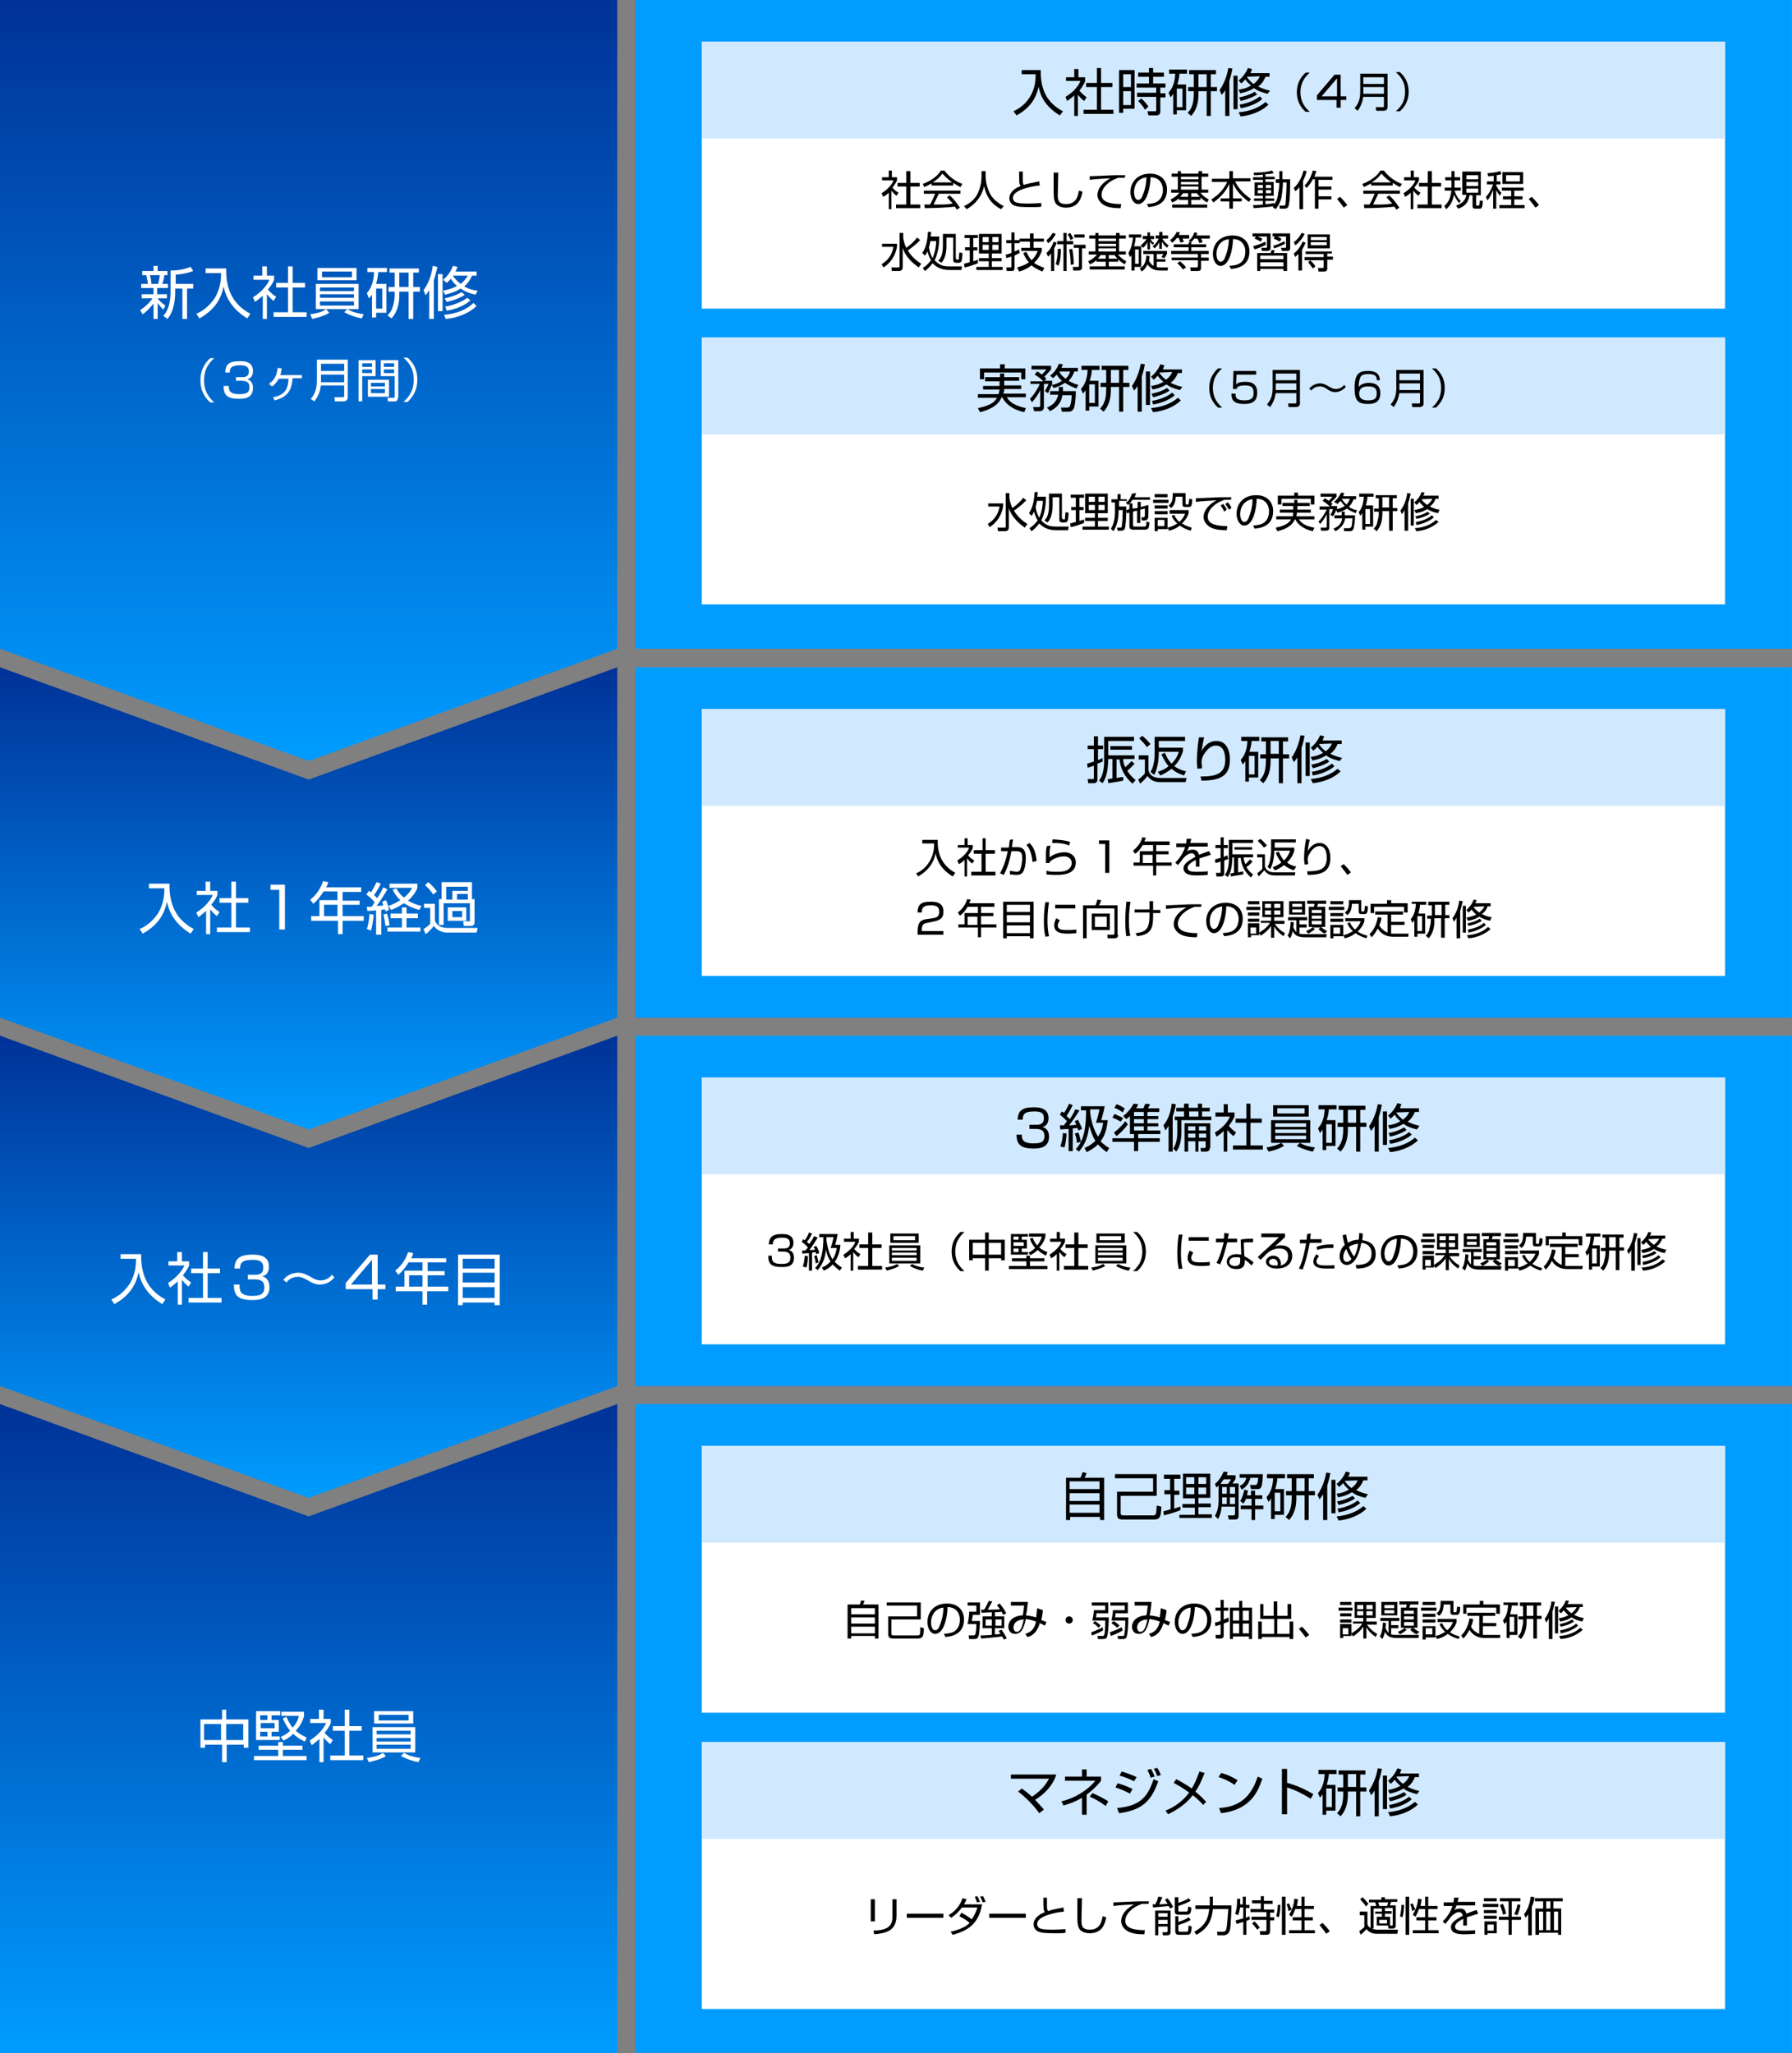 <?xml version="1.0" encoding="utf-8"?>
<!-- Generator: Adobe Illustrator 21.1.0, SVG Export Plug-In . SVG Version: 6.00 Build 0)  -->
<svg version="1.1" id="レイヤー_1" xmlns="http://www.w3.org/2000/svg" xmlns:xlink="http://www.w3.org/1999/xlink" x="0px"
	 y="0px" viewBox="0 0 347.8 398.5" style="enable-background:new 0 0 347.8 398.5;" xml:space="preserve">
<rect x="0" y="0" width="347.8" height="398.5" fill="#808080" stroke="none"/>
<g>
	<linearGradient id="SVGID_1_" gradientUnits="userSpaceOnUse" x1="59.919" y1="147.732" x2="59.919" y2="0">
		<stop  offset="0" style="stop-color:#009CFF"/>
		<stop  offset="1" style="stop-color:#003298"/>
	</linearGradient>
	<polygon class="st0" style="fill:url(#SVGID_1_);" points="0,0 0,125.9 59.9,147.7 119.8,125.9 119.8,0 	"/>
	<rect x="123.3" class="st1" style="fill:#009CFF;" width="224.4" height="125.9"/>
	<rect x="136.2" y="8.1" class="st2" style="fill:#FFFFFF;" width="198.6" height="51.8"/>
	<rect x="136.2" y="8.1" class="st3" style="fill:#D0E9FF;" width="198.6" height="18.8"/>
	<rect x="123.3" y="129.5" class="st1" style="fill:#009CFF;" width="224.4" height="68"/>
	<rect x="123.3" y="201" class="st1" style="fill:#009CFF;" width="224.4" height="68"/>
	<rect x="123.3" y="272.5" class="st1" style="fill:#009CFF;" width="224.4" height="125.9"/>
	<linearGradient id="SVGID_2_" gradientUnits="userSpaceOnUse" x1="59.919" y1="398.455" x2="59.919" y2="272.511">
		<stop  offset="0" style="stop-color:#009CFF"/>
		<stop  offset="1" style="stop-color:#003298"/>
	</linearGradient>
	<polygon class="st4" style="fill:url(#SVGID_2_);" points="59.9,294.3 0,272.5 0,398.5 119.8,398.5 119.8,272.5 	"/>
	<linearGradient id="SVGID_3_" gradientUnits="userSpaceOnUse" x1="59.919" y1="290.748" x2="59.919" y2="201">
		<stop  offset="0" style="stop-color:#009CFF"/>
		<stop  offset="1" style="stop-color:#003298"/>
	</linearGradient>
	<polygon class="st5" style="fill:url(#SVGID_3_);" points="59.9,222.8 0,201 0,269 59.9,290.7 119.8,269 119.8,201 	"/>
	<linearGradient id="SVGID_4_" gradientUnits="userSpaceOnUse" x1="59.919" y1="219.239" x2="59.919" y2="129.491">
		<stop  offset="0" style="stop-color:#009CFF"/>
		<stop  offset="1" style="stop-color:#003298"/>
	</linearGradient>
	<polygon class="st6" style="fill:url(#SVGID_4_);" points="59.9,151.3 0,129.5 0,197.5 59.9,219.2 119.8,197.5 119.8,129.5 	"/>
	<g>
		<path class="st2" style="fill:#FFFFFF;" d="M31.7,60.1c-0.4-0.4-0.7-0.7-1.1-1.3v3.1h-0.8v-3c-0.7,0.9-1.3,1.5-2.1,2.1l-0.5-0.8c0.9-0.6,1.8-1.4,2.4-2.3
			h-2.1v-0.8h2.3v-1.2h-2.4v-0.8h1.3c0-0.3-0.2-1.2-0.3-1.7h-0.8v-0.8h2.2v-1h0.8v1h1.9v0.8h-0.6c0,0.2-0.2,1.2-0.4,1.7h1.1v0.8
			h-2.1v1.2h1.9v0.8h-1.8c0.2,0.3,0.6,0.8,1.5,1.4L31.7,60.1z M30.7,55.1c0.1-0.5,0.3-1.3,0.3-1.7h-1.9c0.2,0.6,0.3,1.6,0.3,1.7
			H30.7z M34,55.1h3.5V56h-1.2v5.9h-0.9V56H34v0.6c0,3.3-1,4.7-1.5,5.3l-0.8-0.6c0.5-0.6,1.4-1.7,1.4-4.7v-4.1
			c1.4,0,2.6-0.2,3.9-0.7l0.5,0.8c-0.9,0.3-1.8,0.6-3.4,0.7V55.1z"/>
		<path class="st2" style="fill:#FFFFFF;" d="M43.9,52.1c-0.1,4.3,1.5,7.1,4.7,8.8L48,61.8c-3.8-2.3-4.4-5.3-4.6-6.2c-0.4,1.9-1.3,4.3-4.7,6.2l-0.6-0.9
			c0.7-0.3,2.3-1.1,3.6-3.1c1.2-2,1.2-3.9,1.2-4.8h-3v-0.9H43.9z"/>
		<path class="st2" style="fill:#FFFFFF;" d="M51.9,61.9h-0.9v-4.5c-0.7,0.6-1.2,1-1.5,1.2l-0.4-0.9c1.8-1.1,2.8-2.5,3.2-3.4h-3.1v-0.8h1.7v-1.8h0.9v1.8
			h1.4v0.8c-0.1,0.3-0.4,0.9-1.2,1.9c0.6,0.7,1,1,1.6,1.4l-0.5,0.8c-0.6-0.5-0.7-0.6-1.3-1.3V61.9z M56.8,51.7v3.2h2.4v0.9h-2.4v4.8
			h2.7v0.9h-6.4v-0.9h2.8v-4.8h-2.3v-0.9h2.3v-3.2H56.8z"/>
		<path class="st2" style="fill:#FFFFFF;" d="M63.9,60.7c-0.4,0.3-1.2,0.7-3.3,1.2L60.2,61c2-0.3,2.7-0.7,3.1-1L63.9,60.7z M69.6,55.1V60h-8.3v-4.9H69.6z
			 M61.6,52h7.6v2.4h-7.6V52z M62.1,55.8v0.7h6.6v-0.7H62.1z M62.1,57.1v0.7h6.6v-0.7H62.1z M62.1,58.5v0.8h6.6v-0.8H62.1z
			 M62.5,53.8h5.8v-1.1h-5.8V53.8z M67.4,60c1.2,0.7,2.6,0.9,3.2,1l-0.4,0.8c-1.1-0.2-2.5-0.7-3.4-1.2L67.4,60z"/>
		<path class="st2" style="fill:#FFFFFF;" d="M75,55.2v5.5h-2v0.9h-0.8v-4.4c-0.3,0.4-0.4,0.5-0.6,0.7l-0.4-1c0.4-0.5,1.3-1.5,1.4-4.1h-1.3v-0.8h3.8v0.8
			h-1.7c0,0.5-0.1,1.2-0.4,2.3H75z M74.2,56H73v3.9h1.2V56z M80.2,55.7h1.3v0.9h-1.3v5.3h-0.9v-5.3h-1.8v0.6c0,2.9-1.1,4.1-1.5,4.6
			l-0.8-0.6c0.3-0.3,0.8-0.8,1-1.6c0.1-0.2,0.4-1.2,0.4-2.4v-0.6h-1.2v-0.9h1.2v-2.8h-1v-0.8h5.7v0.8h-1.1V55.7z M79.3,52.9h-1.8
			v2.8h1.8V52.9z"/>
		<path class="st2" style="fill:#FFFFFF;" d="M84.2,61.9h-0.9v-5.6c-0.3,0.5-0.5,0.8-0.7,1l-0.4-1c1.4-1.8,1.7-4.1,1.8-4.7l0.9,0.2
			c-0.1,0.4-0.3,1.3-0.7,2.6V61.9z M85,53.2h0.9v7.2H85V53.2z M92.3,57.2c-1.3-0.3-2.2-0.7-2.9-1.2c-1.2,0.8-2.4,1-3,1.2L86,56.4
			c0.6-0.1,1.6-0.3,2.7-0.9c-0.7-0.6-1.1-1.2-1.2-1.4c-0.3,0.4-0.6,0.6-0.8,0.8L86,54.3c0.9-0.7,1.6-1.8,1.9-2.7l0.9,0.2
			c-0.1,0.3-0.2,0.5-0.4,0.9h4.1v0.8h-0.9c-0.2,0.5-0.6,1.3-1.5,2.1c1.1,0.6,2.1,0.8,2.6,0.8L92.3,57.2z M86.2,61.1
			c2.6-0.2,4.6-1.2,5.7-2.3l0.6,0.6c-1.5,1.4-3.7,2.3-6,2.5L86.2,61.1z M86.3,57.9c0.6-0.1,2.1-0.5,3.3-1.2l0.6,0.5
			c-0.9,0.7-2.6,1.2-3.5,1.4L86.3,57.9z M86.4,59.5c1.9-0.3,3.5-1.1,4.3-1.7l0.6,0.5c-1.2,1.1-3.2,1.8-4.6,2L86.4,59.5z M87.9,53.5
			c0.2,0.3,0.6,0.9,1.5,1.6c0.8-0.6,1.2-1.3,1.4-1.6L87.9,53.5L87.9,53.5z"/>
		<path class="st2" style="fill:#FFFFFF;" d="M41.6,69.5c-1,0.9-2,2.1-2,4.3c0,2.2,1,3.4,2,4.3h-0.8c-1.2-1.1-1.9-2.4-1.9-4.3c0-1.8,0.7-3.2,1.9-4.3H41.6z
			"/>
		<path class="st2" style="fill:#FFFFFF;" d="M44.4,74.8c0,0.8,0,1.7,2,1.7c1.1,0,2-0.1,2-1.3c0-0.5,0-1.3-1.5-1.3h-1.1v-0.7h1.1c0.5,0,1.4,0,1.4-1.1
			c0-1-0.7-1.2-1.7-1.2c-1.8,0-2,0.6-2,1.4h-0.9c0.1-1.5,0.6-2.2,2.8-2.2c0.8,0,2.6,0,2.6,1.9c0,1.3-0.8,1.5-1.1,1.6
			c0.3,0.1,1.1,0.4,1.1,1.7c0,2-1.7,2.1-2.7,2.1c-2.3,0-3-0.7-3-2.5H44.4z"/>
		<path class="st2" style="fill:#FFFFFF;" d="M58.6,72.7v0.7h-1.8c-0.2,1.9-0.6,3.6-3.5,4.3L53,77.1c2.7-0.5,2.9-2.1,3-3.6h-1.9c-0.5,0.9-1,1.3-1.3,1.5
			l-0.6-0.5c1.1-0.8,1.5-1.6,1.7-3.1l0.8,0.1c-0.1,0.3-0.1,0.7-0.3,1.3H58.6z"/>
		<path class="st2" style="fill:#FFFFFF;" d="M67.5,77.1c0,0.7-0.6,0.8-0.9,0.8H65l-0.1-0.8l1.6,0c0.2,0,0.3-0.1,0.3-0.3v-2h-4.5c-0.2,1.2-0.5,2.1-1.3,3.1
			l-0.7-0.5c0.5-0.5,1.2-1.5,1.2-3.5v-4.1h6V77.1z M62.3,70.6V72h4.5v-1.4H62.3z M62.3,72.7v1.5h4.5v-1.5H62.3z"/>
		<path class="st2" style="fill:#FFFFFF;" d="M72.9,69.9V73h-2.6v4.9h-0.7v-8H72.9z M72.2,70.5h-1.9v0.7h1.9V70.5z M72.2,71.7h-1.9v0.7h1.9V71.7z M75.5,77
			h-4.1v-3.3h4.1V77z M74.8,74.3H72V75h2.7V74.3z M74.8,75.5H72v0.8h2.7V75.5z M77.2,77.2c0,0.2,0,0.7-0.6,0.7h-1.3l-0.1-0.7l1.1,0
			c0.2,0,0.3,0,0.3-0.3V73h-2.7v-3.1h3.4V77.2z M76.5,70.5h-2v0.7h2V70.5z M76.5,71.7h-2v0.7h2V71.7z"/>
		<path class="st2" style="fill:#FFFFFF;" d="M78.3,78c1-0.9,2-2.1,2-4.3c0-2.2-1-3.4-2-4.3h0.8c1.2,1.1,1.9,2.4,1.9,4.3c0,1.8-0.7,3.2-1.9,4.3H78.3z"/>
	</g>
	<g>
		<path class="st2" style="fill:#FFFFFF;" d="M32.9,171.5c-0.1,4.3,1.5,7.1,4.7,8.8l-0.6,0.9c-3.8-2.3-4.4-5.3-4.6-6.2c-0.4,1.9-1.3,4.3-4.7,6.2l-0.6-0.9
			c0.7-0.3,2.3-1.1,3.6-3.1c1.2-2,1.2-3.9,1.2-4.8h-3v-0.9H32.9z"/>
		<path class="st2" style="fill:#FFFFFF;" d="M40.9,181.3h-0.9v-4.5c-0.7,0.6-1.2,1-1.5,1.2l-0.4-0.9c1.8-1.1,2.8-2.5,3.2-3.4h-3.1v-0.8h1.7v-1.8h0.9v1.8
			h1.4v0.8c-0.1,0.3-0.4,0.9-1.2,1.9c0.6,0.7,1,1,1.6,1.4l-0.5,0.8c-0.6-0.5-0.7-0.6-1.3-1.3V181.3z M45.8,171.1v3.2h2.4v0.9h-2.4
			v4.8h2.7v0.9h-6.4V180h2.8v-4.8h-2.3v-0.9h2.3v-3.2H45.8z"/>
		<path class="st2" style="fill:#FFFFFF;" d="M55.3,171.7v8.7h-1.1v-7.7h-1.7v-1H55.3z"/>
		<path class="st2" style="fill:#FFFFFF;" d="M70.1,172.2v0.9h-3.6v1.7h3.3v0.8h-3.3v2.2h4.1v0.9h-4.1v2.6h-0.9v-2.6h-5.2v-0.9H62v-3.1h3.5V173h-2.7
			c-0.3,0.5-1,1.6-2,2.4l-0.6-0.8c1.2-0.9,2.1-2.3,2.5-3.6l1,0.2c-0.1,0.3-0.1,0.5-0.4,1H70.1z M65.5,175.6h-2.6v2.2h2.6V175.6z"/>
		<path class="st2" style="fill:#FFFFFF;" d="M75.2,172.6c-0.6,1-1.5,2.5-2.1,3.2c0.7,0,1,0,1.3-0.1c-0.1-0.3-0.2-0.5-0.2-0.7l0.7-0.3
			c0.2,0.4,0.5,1.1,0.6,1.9l-0.7,0.3c0-0.2,0-0.3-0.1-0.4c-0.1,0-0.3,0-0.7,0.1v4.8H73v-4.7c-0.3,0-1.5,0.1-1.7,0.1l-0.1-0.8h0.9
			c0.2-0.3,0.5-0.6,0.6-0.9c-0.4-0.5-0.9-1-1.6-1.5l0.5-0.7c0.2,0.1,0.3,0.2,0.4,0.3c0.2-0.3,0.7-1.2,1.1-2l0.8,0.3
			c-0.3,0.7-0.9,1.7-1.3,2.2c0.2,0.2,0.4,0.4,0.6,0.6c0.1-0.1,0.7-1,1.2-2.1L75.2,172.6z M71.2,180.3c0.4-1.2,0.5-2.5,0.5-2.9
			l0.8,0.1c0,0.2-0.1,1.8-0.5,3.1L71.2,180.3z M74.8,179.7c-0.1-0.9-0.2-1.5-0.4-2.2l0.7-0.2c0.3,0.8,0.4,1.5,0.5,2.3L74.8,179.7z
			 M81.1,178.2h-2.2v1.8h2.7v0.8h-6.4V180h2.8v-1.8h-2.2v-0.9h2.2v-1.2h0.9v1.2h2.2V178.2z M81.4,176.6c-1.8-0.5-2.5-1-3-1.3
			c-1.2,0.8-2,1.1-2.5,1.3l-0.5-0.8c0.4-0.1,1.2-0.4,2.3-1.1c-0.8-0.7-1.2-1.5-1.5-2l0.7-0.3c0.6,1,1,1.4,1.5,1.8
			c1-0.8,1.4-1.5,1.6-1.9h-4.4v-0.8h5.4v0.8c-0.1,0.4-0.6,1.4-1.8,2.5c1,0.6,2,0.9,2.6,1L81.4,176.6z"/>
		<path class="st2" style="fill:#FFFFFF;" d="M84.4,175.3v3.2c0.2,1.1,1.3,1.6,2.5,1.6h5.8l-0.2,0.9h-5.6c-1,0-2.1-0.4-2.7-1.3c-0.3,0.4-0.9,1.1-1.6,1.6
			l-0.4-1c0.2-0.1,0.8-0.5,1.3-1v-3.1h-1.2v-0.8H84.4z M84.1,173.6c-0.5-0.7-1-1.3-1.6-1.8l0.6-0.6c0.5,0.4,1.3,1.2,1.7,1.8
			L84.1,173.6z M92.1,178.9c0,0.3,0,0.8-0.8,0.8H90l-0.1-0.9l1.1,0c0.2,0,0.2,0,0.2-0.2v-3.3h-5.1v4.2h-0.9v-5h0.5v-3.3h5.9v3.3h0.5
			V178.9z M90.8,172.1h-4.2v2.5h1.2v-1.7h3V172.1z M90.5,178.7h-3.6v-2.6h3.6V178.7z M89.7,176.8h-1.9v1.2h1.9V176.8z M90.8,173.5
			h-2.1v1.1h2.1V173.5z"/>
	</g>
	<g>
		<path class="st2" style="fill:#FFFFFF;" d="M27.4,243.4c-0.1,4.3,1.5,7.1,4.7,8.8l-0.6,0.9c-3.8-2.3-4.4-5.3-4.6-6.2c-0.4,1.9-1.3,4.3-4.7,6.2l-0.6-0.9
			c0.7-0.3,2.3-1.1,3.6-3.1c1.2-2,1.2-3.9,1.2-4.8h-3v-0.9H27.4z"/>
		<path class="st2" style="fill:#FFFFFF;" d="M35.4,253.2h-0.9v-4.5c-0.7,0.6-1.2,1-1.5,1.2l-0.4-0.9c1.8-1.1,2.8-2.5,3.2-3.4h-3.1v-0.8h1.7V243h0.9v1.8
			h1.4v0.8c-0.1,0.3-0.4,0.9-1.2,1.9c0.6,0.7,1,1,1.6,1.4l-0.5,0.8c-0.6-0.5-0.7-0.6-1.3-1.3V253.2z M40.3,243v3.2h2.4v0.9h-2.4v4.8
			H43v0.9h-6.4v-0.9h2.8v-4.8h-2.3v-0.9h2.3V243H40.3z"/>
		<path class="st2" style="fill:#FFFFFF;" d="M46.5,249.4c0,1,0,2.1,2.4,2.1c1.4,0,2.4-0.2,2.4-1.6c0-0.6,0-1.6-1.9-1.6h-1.3v-0.9h1.3c0.7,0,1.7,0,1.7-1.4
			c0-1.2-0.8-1.5-2.1-1.5c-2.2,0-2.4,0.8-2.4,1.7h-1.1c0.1-1.8,0.8-2.7,3.5-2.7c0.9,0,3.2,0,3.2,2.3c0,1.6-1,1.8-1.3,1.9
			c0.4,0.1,1.4,0.5,1.4,2.1c0,2.4-2.1,2.5-3.3,2.5c-2.8,0-3.6-0.8-3.6-3H46.5z"/>
		<path class="st2" style="fill:#FFFFFF;" d="M64.9,247.9c-0.9,1.2-2.2,1.4-2.8,1.4c-0.9,0-1.5-0.3-2.5-0.9c-0.9-0.5-1.4-0.6-1.8-0.6
			c-0.4,0-1.5,0.1-2.2,1.1l-0.6-0.5c0.2-0.3,0.5-0.6,1-0.9c0.5-0.3,1.2-0.5,1.9-0.5c0.8,0,1.4,0.3,2.4,0.8c0.6,0.4,1.2,0.7,1.9,0.7
			c1.3,0,2-0.8,2.2-1.1L64.9,247.9z"/>
		<path class="st2" style="fill:#FFFFFF;" d="M73.3,243.6v5.7h1.5v0.9h-1.5v2h-1v-2h-5.2v-1.2l4.7-5.5H73.3z M72.2,244.5l-4.1,4.8h4.1V244.5z"/>
		<path class="st2" style="fill:#FFFFFF;" d="M86.6,244.1v0.9h-3.6v1.7h3.3v0.8h-3.3v2.2H87v0.9h-4.1v2.6H82v-2.6h-5.2v-0.9h1.7v-3.1H82V245h-2.7
			c-0.3,0.5-1,1.6-2,2.4l-0.6-0.8c1.2-0.9,2.1-2.3,2.5-3.6l1,0.2c-0.1,0.3-0.1,0.5-0.4,1H86.6z M82,247.5h-2.6v2.2H82V247.5z"/>
		<path class="st2" style="fill:#FFFFFF;" d="M97,243.5v9.8H96v-0.5h-6.2v0.5h-0.9v-9.8H97z M89.8,246.2H96v-1.9h-6.2V246.2z M89.8,248.9H96V247h-6.2
			V248.9z M89.8,249.8v2.1H96v-2.1H89.8z"/>
	</g>
	<g>
		<path class="st2" style="fill:#FFFFFF;" d="M43.9,331.8v1.9h4.3v5.5h-0.9v-0.6h-3.3v3.4h-0.9v-3.4h-3.3v0.6h-0.9v-5.5h4.2v-1.9H43.9z M42.9,334.6h-3.3
			v3.1h3.3V334.6z M47.2,334.6h-3.3v3.1h3.3V334.6z"/>
		<path class="st2" style="fill:#FFFFFF;" d="M59.5,341.6H49.3v-0.8H54v-1.2h-3.8v-0.8H54v-0.7h0.9v0.7h3.8v0.8h-3.8v1.2h4.6V341.6z M54.4,332.2v0.7h-1.7
			v0.9h1.4v2.3h-1.4v0.9h1.6v0.7h-4.6v-5.6H54.4z M51.9,332.9h-1.4v0.9h1.4V332.9z M53.3,334.4h-2.7v1h2.7V334.4z M51.9,336.1h-1.4
			v0.9h1.4V336.1z M59.2,338c-0.5-0.2-1.3-0.6-2.3-1.5c-0.8,0.8-1.6,1.2-1.9,1.3l-0.5-0.7c0.4-0.2,1.1-0.5,1.8-1.2
			c-0.8-1-1.2-1.9-1.4-2.4l0.7-0.3c0.4,1,0.8,1.6,1.2,2.1c0.3-0.3,1-1.2,1.2-2.3h-3.4v-0.8h4.4v0.8c-0.1,0.5-0.4,1.6-1.6,2.9
			c0.9,0.8,1.7,1.1,2.1,1.3L59.2,338z"/>
		<path class="st2" style="fill:#FFFFFF;" d="M62.9,342h-0.9v-4.5c-0.7,0.6-1.2,1-1.5,1.2l-0.4-0.9c1.8-1.1,2.8-2.5,3.2-3.4h-3.1v-0.8h1.7v-1.8h0.9v1.8
			h1.4v0.8c-0.1,0.3-0.4,0.9-1.2,1.9c0.6,0.7,1,1,1.6,1.4l-0.5,0.8c-0.6-0.5-0.7-0.6-1.3-1.3V342z M67.8,331.8v3.2h2.4v0.9h-2.4v4.8
			h2.7v0.9h-6.4v-0.9h2.8v-4.8h-2.3V335h2.3v-3.2H67.8z"/>
		<path class="st2" style="fill:#FFFFFF;" d="M74.9,340.8c-0.4,0.3-1.2,0.7-3.3,1.2l-0.4-0.8c2-0.3,2.7-0.7,3.1-1L74.9,340.8z M80.6,335.2v4.9h-8.3v-4.9
			H80.6z M72.6,332.1h7.6v2.4h-7.6V332.1z M73.1,335.9v0.7h6.6v-0.7H73.1z M73.1,337.3v0.7h6.6v-0.7H73.1z M73.1,338.6v0.8h6.6v-0.8
			H73.1z M73.5,333.9h5.8v-1.1h-5.8V333.9z M78.4,340.2c1.2,0.7,2.6,0.9,3.2,1l-0.4,0.8c-1.1-0.2-2.5-0.7-3.4-1.2L78.4,340.2z"/>
	</g>
	<g>
		<path d="M202,13.6c-0.1,3.9,1.3,6.4,4.3,8l-0.6,0.8c-3.5-2.1-4-4.8-4.1-5.6c-0.4,1.7-1.2,3.9-4.3,5.6l-0.6-0.8
			c0.6-0.3,2.1-1,3.2-2.8c1.1-1.8,1.1-3.5,1.1-4.4h-2.7v-0.8H202z"/>
		<path d="M209.3,22.5h-0.8v-4c-0.6,0.6-1.1,0.9-1.4,1.1l-0.3-0.8c1.7-1,2.6-2.3,2.9-3.1h-2.8v-0.7h1.6v-1.6h0.8v1.6h1.3v0.8
			c-0.1,0.2-0.4,0.9-1.1,1.8c0.5,0.6,0.9,0.9,1.4,1.3l-0.5,0.7c-0.5-0.4-0.6-0.5-1.2-1.2V22.5z M213.7,13.2v2.9h2.2v0.8h-2.2v4.4
			h2.4v0.8h-5.8v-0.8h2.6v-4.4h-2.1v-0.8h2.1v-2.9H213.7z"/>
		<path d="M220.2,13.6v7.5H218v0.8h-0.8v-8.3H220.2z M219.4,14.4H218v2.5h1.5V14.4z M219.4,17.7H218v2.7h1.5V17.7z M225.9,14.9h-2.1
			v1.3h2.4V17h-1v1.1h1v0.8h-1v2.7c0,0.2,0,0.8-0.8,0.8h-1.5l-0.2-0.8l1.4,0c0.2,0,0.3,0,0.3-0.2v-2.6h-3.7v-0.8h3.7V17h-3.8v-0.8
			h2.4v-1.3h-2.1v-0.8h2.1v-0.9h0.8v0.9h2.1V14.9z M222.2,21.3c-0.2-0.4-0.5-0.9-1.3-1.7l0.6-0.5c0.7,0.6,1.2,1.3,1.4,1.6
			L222.2,21.3z"/>
		<path d="M230.2,16.4v5h-1.8v0.8h-0.7v-4c-0.2,0.4-0.4,0.5-0.5,0.7l-0.4-0.9c0.4-0.5,1.2-1.4,1.3-3.7h-1.2v-0.8h3.5v0.8h-1.5
			c0,0.5-0.1,1.1-0.4,2.1H230.2z M229.5,17.2h-1.1v3.6h1.1V17.2z M235,16.9h1.2v0.8H235v4.8h-0.8v-4.8h-1.6v0.6c0,2.6-1,3.7-1.4,4.2
			l-0.7-0.6c0.3-0.3,0.7-0.8,0.9-1.5c0.1-0.2,0.3-1.1,0.3-2.2v-0.5h-1.1v-0.8h1.1v-2.5h-0.9v-0.8h5.2v0.8h-1V16.9z M234.2,14.4h-1.6
			v2.5h1.6V14.4z"/>
		<path d="M238.6,22.5h-0.8v-5c-0.3,0.5-0.5,0.7-0.7,0.9l-0.4-0.9c1.2-1.7,1.6-3.7,1.7-4.3l0.8,0.1c-0.1,0.4-0.2,1.2-0.6,2.4V22.5z
			 M239.4,14.7h0.8v6.5h-0.8V14.7z M246,18.2c-1.2-0.3-2-0.6-2.6-1.1c-1.1,0.7-2.2,0.9-2.7,1l-0.3-0.7c0.6-0.1,1.4-0.2,2.4-0.8
			c-0.7-0.6-1-1-1.1-1.2c-0.3,0.4-0.6,0.6-0.8,0.8l-0.5-0.6c0.8-0.6,1.5-1.6,1.8-2.4l0.8,0.2c-0.1,0.3-0.2,0.5-0.3,0.8h3.7v0.7h-0.8
			c-0.2,0.5-0.5,1.2-1.4,1.9c1,0.5,1.9,0.7,2.3,0.8L246,18.2z M240.4,21.8c2.3-0.2,4.1-1,5.2-2l0.6,0.5c-1.3,1.3-3.4,2.1-5.4,2.3
			L240.4,21.8z M240.5,18.9c0.6-0.1,1.9-0.4,3-1.1l0.5,0.5c-0.8,0.6-2.3,1.1-3.2,1.3L240.5,18.9z M240.6,20.3c1.8-0.3,3.2-1,3.9-1.6
			l0.5,0.5c-1.1,1-2.9,1.6-4.2,1.8L240.6,20.3z M242,14.9c0.1,0.2,0.5,0.8,1.3,1.4c0.8-0.6,1.1-1.2,1.2-1.5L242,14.9L242,14.9z"/>
		<path d="M254.2,14.1c-0.9,0.8-1.8,1.9-1.8,3.8s0.9,3,1.8,3.8h-0.8c-1.1-1-1.7-2.2-1.7-3.8c0-1.6,0.6-2.8,1.7-3.8H254.2z"/>
		<path d="M260.2,14.6v4.1h1.1v0.7h-1.1v1.5h-0.8v-1.5h-3.8v-0.9l3.4-4H260.2z M259.5,15.2l-3,3.5h3V15.2z"/>
		<path d="M269.3,20.8c0,0.6-0.5,0.7-0.8,0.7h-1.4l-0.1-0.7l1.4,0c0.2,0,0.2-0.1,0.2-0.2v-1.8h-4c-0.2,1.1-0.5,1.9-1.1,2.7l-0.6-0.5
			c0.4-0.5,1.1-1.3,1.1-3.1v-3.6h5.3V20.8z M264.6,15v1.3h4V15H264.6z M264.6,16.9v1.3h4v-1.3H264.6z"/>
		<path d="M270.9,21.6c0.9-0.8,1.8-1.8,1.8-3.8c0-2-0.9-3-1.8-3.8h0.8c1.1,1,1.7,2.2,1.7,3.8c0,1.6-0.6,2.8-1.7,3.8H270.9z"/>
	</g>
	<g>
		<path d="M173.1,40.6h-0.6v-3.2c-0.5,0.5-0.9,0.7-1.1,0.8l-0.3-0.7c1.3-0.8,2.1-1.8,2.3-2.5h-2.2v-0.6h1.3v-1.3h0.6v1.3h1v0.6
			c-0.1,0.2-0.3,0.7-0.9,1.4c0.4,0.5,0.7,0.7,1.2,1l-0.4,0.6c-0.4-0.3-0.5-0.4-1-1V40.6z M176.7,33.2v2.3h1.8v0.7h-1.8v3.5h1.9v0.7
			h-4.7v-0.7h2v-3.5h-1.7v-0.7h1.7v-2.3H176.7z"/>
		<path d="M185,36h-4.2v-0.4c-0.7,0.4-1.2,0.6-1.4,0.7l-0.3-0.6c2.4-0.9,3.3-2.2,3.5-2.6h0.7c0.8,1.1,2.1,2.1,3.5,2.6l-0.4,0.6
			c-0.4-0.2-0.8-0.4-1.4-0.8V36z M184.3,37.9c0.9,0.8,1.3,1.4,2,2.4l-0.6,0.4c-0.1-0.2-0.2-0.4-0.4-0.6c-1.3,0.2-4.6,0.3-5.8,0.3
			l-0.1-0.7h1.1c0.5-0.9,0.8-1.6,1-2.1h-2.2V37h7.1v0.6h-4.2c-0.2,0.4-0.5,1.1-1,2.1c0.2,0,1.1,0,1.3,0c1,0,1.8-0.1,2.4-0.2
			c-0.1-0.1-0.5-0.6-1.1-1.2L184.3,37.9z M184.8,35.4c-1.1-0.8-1.6-1.4-1.9-1.7c-0.5,0.7-1.2,1.3-1.9,1.7H184.8z"/>
		<path d="M191.3,33.2v1c0,1.1,0.3,2.3,0.8,3.3c0.5,1,1.4,1.8,2.7,2.5l-0.5,0.6c-2.3-1.2-3-3-3.3-4.5c-0.5,2.2-1.8,3.6-3.4,4.5
			l-0.5-0.6c1.5-0.7,2.4-1.7,2.8-2.8c0.6-1.3,0.6-2.8,0.6-3v-1H191.3z"/>
		<path d="M198.5,33.4c0,0.6,0,1,0,1.5c0,0.6,0.1,0.8,0.2,1c0.5-0.2,1.4-0.4,3-0.7l0.1,0.8c-1.3,0.1-2.4,0.4-3.3,0.7
			c-0.5,0.2-1.9,0.7-1.9,1.7c0,1,1,1.1,3,1.1c1.3,0,2.1-0.1,2.5-0.1l0,0.7c-0.5,0.1-0.8,0.1-2,0.1c-2.2,0-2.7-0.1-3.2-0.3
			c-0.6-0.2-1-0.8-1-1.4c0-1.2,1.1-2,2.2-2.4c-0.3-0.4-0.3-0.6-0.3-2.8H198.5z"/>
		<path d="M205.4,33.5c0,0.1-0.1,3.5-0.1,4.2c0,1,0,1.9,1.6,1.9c2,0,2.3-1.5,2.5-2.6l0.7,0.2c-0.2,1-0.6,3.1-3.2,3.1
			c-0.7,0-1.7-0.2-2.1-1c-0.3-0.6-0.3-1.4-0.3-2.3c0-0.6,0-3,0-3.5H205.4z"/>
		<path d="M218.3,34.5c-0.3,0-0.5,0-0.8,0c-0.4,0-0.6,0-0.7,0.1c-1.5,0.5-3,1.8-3,3.2c0,1,0.8,1.5,2.2,1.7c0.7,0.1,1.3,0.1,1.6,0.1
			l-0.1,0.8c-1.7,0-2.6-0.2-3.4-0.7c-0.6-0.4-1.1-1.1-1.1-1.8c0-1.5,1.2-2.6,2.5-3.3c-1.6,0.1-2.3,0.1-4,0.3l0-0.7
			c0.7,0,4.3-0.2,5.1-0.2c0.2,0,1.6,0,1.8,0L218.3,34.5z"/>
		<path d="M222.6,39.6c1.3-0.1,1.9-0.3,2.4-0.8c0.6-0.6,0.7-1.5,0.7-2c0-0.9-0.5-2.4-2.4-2.4c0,1.6-0.6,5.2-2.4,5.2
			c-0.9,0-1.5-1.1-1.5-2.3c0-2,1.4-3.6,3.8-3.6c2.2,0,3.3,1.4,3.3,3.1c0,3-2.6,3.3-3.6,3.4L222.6,39.6z M221.2,34.9
			c-1.1,0.8-1.1,2.2-1.1,2.4c0,0.6,0.2,1.5,0.8,1.5c0.4,0,0.7-0.4,0.8-0.7c0.2-0.5,0.8-1.9,0.8-3.7
			C222.2,34.5,221.7,34.5,221.2,34.9z"/>
		<path d="M234.4,34.3h-1.2v2.5h1.3v0.6H233c0.6,0.8,1.4,1.2,1.6,1.3l-0.3,0.6c-0.4-0.2-1.3-0.8-2-1.8h-2.7
			c-0.7,1.1-1.5,1.6-2.1,1.8l-0.3-0.6c0.2-0.1,1.1-0.5,1.7-1.3h-1.6v-0.6h1.3v-2.5h-1.2v-0.6h1.2v-0.5h0.6v0.5h3.4v-0.5h0.7v0.5h1.2
			V34.3z M230.6,39.7v-0.9h-1.8v-0.6h1.8v-0.7h0.6v0.7h1.8v0.6h-1.8v0.9h3.1v0.6h-6.8v-0.6H230.6z M232.6,34.3h-3.4v0.5h3.4V34.3z
			 M232.6,35.3h-3.4v0.5h3.4V35.3z M232.6,36.2h-3.4v0.6h3.4V36.2z"/>
		<path d="M238.6,34.6v-1.4h0.7v1.4h3.4v0.6h-3c0.8,1.6,2,2.7,3.1,3.4l-0.4,0.6c-1.7-1.3-2.5-2.3-3.1-3.6v2.9h1.7v0.6h-1.7v1.4h-0.7
			v-1.4h-1.7v-0.6h1.7v-2.8c-0.3,0.6-1,2.1-3.1,3.6l-0.4-0.6c1.5-0.9,2.4-2,3.1-3.4h-3v-0.6H238.6z"/>
		<path d="M247.6,35.4v-0.6h0.7v-1.6h0.6v1.6h1.5c0,1.1,0,3.7-0.2,4.6c-0.1,0.9-0.3,1.1-1,1.1h-0.8l-0.1-0.6l0.8,0
			c0.3,0,0.4-0.1,0.4-0.4c0.1-1,0.2-3,0.2-4.1H249c0,0.6-0.1,1.8-0.3,3c-0.3,1.2-0.9,1.9-1.1,2.2l-0.6-0.4c0.1-0.1,0.1-0.2,0.2-0.2
			c-0.8,0.2-2.7,0.3-3.9,0.4l-0.1-0.6c0.3,0,0.9,0,1.9-0.1V39h-1.7v-0.5h1.7V38h-1.6v-2.6h1.6v-0.5h-1.9v-0.5h1.9v-0.5
			c-1,0.1-1.4,0.1-1.7,0.1l-0.1-0.5c1.5,0,2.5-0.1,3.6-0.4l0.3,0.5c-0.3,0.1-0.7,0.2-1.6,0.2v0.5h1.8v0.5h-1.8v0.5h1.6V38h-1.6v0.5
			h1.7V39h-1.7v0.6c0.6,0,1.2-0.1,1.7-0.2v0.3c0.5-0.8,0.7-1.3,0.8-2.4c0.1-0.4,0.2-1,0.2-1.8H247.6z M245.1,35.9h-1v0.6h1V35.9z
			 M245.1,36.9h-1v0.6h1V36.9z M246.7,35.9h-1v0.6h1V35.9z M246.7,36.9h-1v0.6h1V36.9z"/>
		<path d="M252.9,40.6h-0.7v-4.3c-0.3,0.4-0.6,0.7-0.8,0.8l-0.3-0.6c1.3-1.2,1.7-2.7,1.9-3.4l0.6,0.1c-0.1,0.5-0.3,1.1-0.7,1.9V40.6
			z M253.2,36c0.8-0.8,1.3-1.8,1.6-2.9l0.7,0.1c-0.1,0.3-0.2,0.5-0.4,1.1h3.5v0.6h-2.7v1.3h2.5v0.6h-2.5v1.3h2.5v0.6h-2.5v1.8h-0.7
			v-5.7h-0.4c-0.5,1-1,1.4-1.2,1.7L253.2,36z"/>
		<path d="M260.8,40.3c-0.6-0.9-1.1-1.4-1.3-1.7l0.6-0.4c0.5,0.5,1.1,1.2,1.4,1.6L260.8,40.3z"/>
		<path d="M270.3,36h-4.2v-0.4c-0.7,0.4-1.2,0.6-1.4,0.7l-0.3-0.6c2.4-0.9,3.3-2.2,3.5-2.6h0.7c0.8,1.1,2.1,2.1,3.5,2.6l-0.4,0.6
			c-0.4-0.2-0.8-0.4-1.4-0.8V36z M269.6,37.9c0.9,0.8,1.3,1.4,2,2.4l-0.6,0.4c-0.1-0.2-0.2-0.4-0.4-0.6c-1.3,0.2-4.6,0.3-5.8,0.3
			l-0.1-0.7h1.1c0.5-0.9,0.8-1.6,1-2.1h-2.2V37h7.1v0.6h-4.2c-0.2,0.4-0.5,1.1-1,2.1c0.2,0,1.1,0,1.3,0c1,0,1.8-0.1,2.4-0.2
			c-0.1-0.1-0.5-0.6-1.1-1.2L269.6,37.9z M270,35.4c-1.1-0.8-1.6-1.4-1.9-1.7c-0.5,0.7-1.2,1.3-1.9,1.7H270z"/>
		<path d="M274.4,40.6h-0.6v-3.2c-0.5,0.5-0.9,0.7-1.1,0.8l-0.3-0.7c1.3-0.8,2.1-1.8,2.3-2.5h-2.2v-0.6h1.3v-1.3h0.6v1.3h1v0.6
			c-0.1,0.2-0.3,0.7-0.9,1.4c0.4,0.5,0.7,0.7,1.2,1l-0.4,0.6c-0.4-0.3-0.5-0.4-1-1V40.6z M277.9,33.2v2.3h1.8v0.7h-1.8v3.5h1.9v0.7
			h-4.7v-0.7h2v-3.5h-1.7v-0.7h1.7v-2.3H277.9z"/>
		<path d="M283.2,39.4c-0.2-0.2-0.6-0.7-1-1.6c-0.2,1-0.5,1.9-1.5,2.8l-0.4-0.6c0.8-0.7,1.2-1.5,1.4-3h-1.3v-0.6h1.3
			c0-0.2,0-0.4,0-0.8V35h-1.2v-0.6h1.2v-1.2h0.6v1.2h1.1V35h-1.1v0.6c0,0.2,0,0.5,0,0.8h1.2V37h-1.2c0.3,0.9,0.6,1.4,1.2,2
			L283.2,39.4z M287.5,37.9h-1v1.8c0,0.1,0,0.2,0.2,0.2h0.2c0.1,0,0.2,0,0.2-0.2c0.1-0.2,0.1-0.7,0.1-0.8l0.6,0.1
			c-0.1,1.4-0.2,1.5-0.7,1.5h-0.8c-0.4,0-0.5-0.2-0.5-0.5v-2.1h-0.6c-0.2,1.5-1,2.2-2.2,2.6l-0.4-0.6c1.6-0.5,1.9-1.5,2-2.1h-0.8
			v-4.5h3.6V37.9z M286.9,34h-2.3v0.8h2.3V34z M286.9,35.3h-2.3v0.8h2.3V35.3z M286.9,36.6h-2.3v0.8h2.3V36.6z"/>
		<path d="M290.4,35.2h0.8v0.6h-0.8V36c0.1,0.2,0.5,1,1,1.4l-0.3,0.6c-0.2-0.3-0.4-0.5-0.7-1.1v3.6h-0.6v-3.6
			c-0.3,0.7-0.6,1.4-1.1,2l-0.3-0.7c0.8-0.8,1.2-2,1.4-2.4h-1.2v-0.6h1.3v-1.1c-0.5,0.1-0.8,0.1-1.1,0.1l-0.1-0.6
			c0.6,0,1.5-0.1,2.5-0.4l0.2,0.6c-0.2,0.1-0.4,0.1-0.9,0.2V35.2z M295.7,37h-1.8v1.1h1.6v0.6h-1.6v1.1h2v0.6h-4.9v-0.6h2.3v-1.1
			h-1.6v-0.6h1.6V37h-1.8v-0.6h4.2V37z M295.6,35.7h-4v-2.3h4V35.7z M295,34h-2.7v1.2h2.7V34z"/>
		<path d="M298,40.3c-0.6-0.9-1.1-1.4-1.3-1.7l0.6-0.4c0.5,0.5,1.1,1.2,1.4,1.6L298,40.3z"/>
		<path d="M174.1,47.2v0.6c-0.1,0.7-0.5,2.7-2.6,4.1l-0.4-0.6c1.2-0.8,2-1.7,2.3-3.4h-2.2v-0.6H174.1z M178.3,51.9
			c-0.7-0.5-2.5-1.8-3.1-3.8v3.7c0,0.4-0.1,0.8-0.8,0.8h-1.3l-0.1-0.7h1.3c0.3,0,0.3-0.1,0.3-0.2v-6.5h0.7V46c0,0.2,0.1,1.1,0.6,2.1
			c0.8-0.6,1.5-1.2,2.1-2l0.6,0.5c-0.9,0.9-1.8,1.6-2.4,2c0.8,1.4,2,2.2,2.6,2.6L178.3,51.9z"/>
		<path d="M186.7,51.8l-0.1,0.6h-2.4c-1.5,0-2.5-0.6-3.2-1.3c-0.6,0.8-1.2,1.3-1.5,1.5l-0.4-0.6c0.4-0.2,1-0.7,1.6-1.5
			c-0.3-0.5-0.5-1-0.7-1.7c-0.2,0.4-0.3,0.6-0.5,0.8l-0.5-0.5c0.4-0.6,1-1.7,1.1-4.1l0.6,0c0,0.2,0,0.4-0.1,0.9h1.7
			c0,0.6,0,2-0.5,3.6c-0.1,0.4-0.3,0.8-0.4,1c0,0,0.4,0.5,1,0.8c0.3,0.2,0.8,0.4,1.8,0.4H186.7z M180.6,46.7
			c-0.1,0.5-0.2,0.9-0.3,1.3c0.1,0.7,0.3,1.4,0.7,2.1c0.6-1.4,0.7-2.8,0.7-3.3H180.6z M185.6,50.2c0,0.1,0,0.2,0.2,0.2h0.2
			c0.1,0,0.1-0.1,0.1-0.2c0-0.3,0-0.4,0.1-1.2l0.6,0.1c0,0.6-0.1,1.4-0.2,1.6c-0.1,0.2-0.3,0.3-0.5,0.3h-0.5c-0.1,0-0.6,0-0.6-0.5
			v-4.4h-1.3v1.6c0,2.1-0.7,3-1,3.3l-0.6-0.4c0.4-0.4,0.9-1,0.9-3v-2.2h2.5V50.2z"/>
		<path d="M189.8,51.1c-0.8,0.3-1.9,0.7-2.6,0.8l-0.1-0.7c0.3-0.1,0.7-0.2,1.1-0.3v-2.3h-0.9V48h0.9v-1.8h-1v-0.6h2.6v0.6h-0.9V48
			h0.8v0.6h-0.8v2.1c0.4-0.1,0.6-0.2,0.9-0.3L189.8,51.1z M194.4,45.4v3.8h-1.9v0.9h1.9v0.6h-1.9v1.1h2.1v0.6h-5.1v-0.6h2.4v-1.1
			H190v-0.6h1.9v-0.9H190v-3.8H194.4z M191.9,46h-1.2v1h1.2V46z M191.9,47.5h-1.2v1h1.2V47.5z M193.8,46h-1.2v1h1.2V46z M193.8,47.5
			h-1.2v1h1.2V47.5z"/>
		<path d="M197.9,49.1c-0.2,0.1-0.4,0.2-1,0.5V52c0,0.5-0.2,0.6-0.6,0.6h-0.9l-0.1-0.7h0.7c0.1,0,0.3,0,0.3-0.2v-1.9
			c-0.3,0.1-0.7,0.2-1,0.3l-0.1-0.7c0.2,0,0.5-0.1,1.1-0.3v-1.9h-1v-0.6h1v-1.5h0.6v1.5h1v0.6h-1v1.6c0.7-0.3,0.8-0.3,0.9-0.4
			L197.9,49.1z M197.4,51.9c1.1-0.3,1.8-0.6,2.3-1c-0.5-0.5-0.8-1.1-1.1-1.8l0.6-0.2c0.5,1,0.8,1.4,1,1.6c0.8-0.7,1.1-1.5,1.2-1.8
			h-3.2v-0.6h1.7v-1.2h-2v-0.6h2v-1h0.7v1h2v0.6h-2v1.2h1.6v0.6c-0.2,0.5-0.5,1.4-1.5,2.3c0.6,0.5,1.3,0.7,2,1l-0.4,0.7
			c-0.9-0.4-1.5-0.7-2.1-1.2c-1,0.8-2,1.1-2.4,1.2L197.4,51.9z"/>
		<path d="M203.1,49.1c0.8-0.7,1.2-1.6,1.4-2.2l0.6,0.2c-0.1,0.3-0.2,0.5-0.5,1.1v4.4H204v-3.4c-0.3,0.3-0.4,0.5-0.6,0.6L203.1,49.1
			z M204.9,45.4c-0.3,0.6-0.8,1.4-1.5,1.8l-0.3-0.6c0.7-0.5,1.1-1.2,1.2-1.4L204.9,45.4z M205.9,48.3c0,1.2-0.1,2.5-0.5,3.3
			l-0.5-0.4c0.3-0.8,0.4-1.9,0.4-2.9H205.9z M207,45.2v1.6h1.3v0.6H207v5.2h-0.6v-5.2h-1.2v-0.6h1.2v-1.6H207z M207.8,46.6
			c-0.2-0.5-0.3-0.7-0.6-1.1l0.5-0.3c0.2,0.3,0.4,0.6,0.6,1.1L207.8,46.6z M208.1,48.3c0.2,0.9,0.3,2.3,0.3,3l-0.6,0.1
			c0-0.6,0-1.7-0.3-3L208.1,48.3z M210.6,48.2H210v3.6c0,0.3,0,0.7-0.7,0.7h-1l-0.1-0.7l0.9,0c0.2,0,0.3,0,0.3-0.2v-3.5h-1v-0.6h2.3
			V48.2z M210.5,46.1h-2v-0.6h2V46.1z"/>
		<path d="M218.4,46.3h-1.2v2.5h1.3v0.6H217c0.6,0.8,1.4,1.2,1.6,1.3l-0.3,0.6c-0.4-0.2-1.3-0.8-2-1.8h-2.7
			c-0.7,1.1-1.5,1.6-2.1,1.8l-0.3-0.6c0.2-0.1,1.1-0.5,1.7-1.3h-1.6v-0.6h1.3v-2.5h-1.2v-0.6h1.2v-0.5h0.6v0.5h3.4v-0.5h0.7v0.5h1.2
			V46.3z M214.6,51.7v-0.9h-1.8v-0.6h1.8v-0.7h0.6v0.7h1.8v0.6h-1.8v0.9h3.1v0.6h-6.8v-0.6H214.6z M216.6,46.3h-3.4v0.5h3.4V46.3z
			 M216.6,47.3h-3.4v0.5h3.4V47.3z M216.6,48.2h-3.4v0.6h3.4V48.2z"/>
		<path d="M221.5,47.8v4h-1.3v0.7h-0.6v-3c-0.1,0.2-0.2,0.3-0.3,0.4l-0.3-0.8c0.6-0.9,0.8-2.1,0.9-3h-0.8v-0.6h2.4v0.6h-1.1
			c0,0.4-0.1,1-0.3,1.7H221.5z M221,48.4h-0.7v2.8h0.7V48.4z M221.2,52.1c0.5-0.3,1.2-0.8,1.3-2.5l0.6,0.1c0,0.2,0,0.5-0.1,0.9
			c0.3,0.6,0.7,0.9,0.9,1v-2.3h-2v-0.6h4.6v0.5c-0.1,0.2-0.1,0.3-0.5,0.9l-0.6-0.2c0.1-0.2,0.3-0.4,0.4-0.6h-1.3v1h1.7v0.5h-1.7v1
			c0.2,0.1,0.5,0.1,0.7,0.1h1.5l-0.1,0.6h-1.5c-0.5,0-1.1-0.1-1.6-0.4c-0.4-0.3-0.7-0.6-0.8-0.8c-0.2,0.4-0.4,0.9-1.1,1.4
			L221.2,52.1z M221.4,47.6c0.7-0.5,1.1-1.2,1.2-1.2h-0.8v-0.6h0.9v-0.7h0.5v0.7h0.8v0.6h-0.7c0.1,0.2,0.3,0.5,0.7,0.8l-0.3,0.3
			c-0.1-0.1-0.2-0.2-0.5-0.6v1.5h-0.5V47c-0.3,0.6-0.6,0.9-0.9,1.1L221.4,47.6z M223.7,47.8c0.8-0.6,1.1-1.3,1.2-1.5h-0.6v-0.6h0.7
			v-0.7h0.6v0.7h1.1v0.6h-1.1c0.2,0.4,0.6,0.9,1.2,1.3l-0.3,0.5c-0.2-0.2-0.6-0.5-1-1.2v1.4h-0.5V47c-0.3,0.6-0.6,0.9-0.9,1.2
			L223.7,47.8z"/>
		<path d="M230.8,45.7v0.6h-1.3c0.2,0.4,0.2,0.5,0.3,0.6l-0.7,0.2c-0.1-0.3-0.2-0.6-0.3-0.9h-0.4c-0.4,0.5-0.7,0.8-0.9,0.9l-0.4-0.5
			c0.8-0.6,1.2-1.4,1.3-1.6l0.6,0.1c-0.1,0.2-0.1,0.2-0.2,0.5H230.8z M231.2,47v0.4h2.9V48h-2.9v0.7h3.4v0.6h-1.5V50h1.5v0.6h-1.5
			v1.2c0,0.5,0,0.8-0.7,0.8h-1.3l-0.1-0.7l1.2,0c0.2,0,0.3-0.1,0.3-0.3v-1.1h-5.1V50h5.1v-0.7h-5.2v-0.6h3.4V48h-2.9v-0.6h2.9V47
			h0.4l-0.4-0.3c0.4-0.3,0.8-0.7,1.1-1.6l0.6,0.1c-0.1,0.2-0.1,0.3-0.2,0.5h2.6v0.6h-1.7c0.1,0.2,0.2,0.3,0.3,0.7l-0.6,0.2
			c-0.1-0.2-0.3-0.7-0.4-0.9h-0.6c-0.3,0.4-0.5,0.6-0.6,0.7H231.2z M229.6,52.3c-0.6-0.8-0.9-1-1.1-1.2l0.5-0.4
			c0.4,0.3,0.9,0.8,1.2,1.2L229.6,52.3z"/>
		<path d="M238.6,51.6c1.3-0.1,1.9-0.3,2.4-0.8c0.6-0.6,0.7-1.5,0.7-2c0-0.9-0.5-2.4-2.4-2.4c0,1.6-0.6,5.2-2.4,5.2
			c-0.9,0-1.5-1.1-1.5-2.3c0-2,1.4-3.6,3.8-3.6c2.2,0,3.3,1.4,3.3,3.1c0,3-2.6,3.3-3.6,3.4L238.6,51.6z M237.2,46.9
			c-1.1,0.8-1.1,2.2-1.1,2.4c0,0.6,0.2,1.5,0.8,1.5c0.4,0,0.7-0.4,0.8-0.7c0.2-0.5,0.8-1.9,0.8-3.7
			C238.2,46.5,237.7,46.5,237.2,46.9z"/>
		<path d="M243.2,47.8c0.3-0.1,1.4-0.4,2.4-0.9l0.1,0.6c-0.8,0.4-1.5,0.7-2.2,0.9L243.2,47.8z M246.6,45.3v2.8
			c0,0.6-0.5,0.6-0.7,0.6h-1l-0.1-0.6l0.9,0c0.2,0,0.2-0.1,0.2-0.2v-2h-2.8v-0.6H246.6z M244.7,46.9c-0.4-0.2-0.7-0.4-1.2-0.6
			l0.3-0.5c0.5,0.2,0.8,0.3,1.2,0.5L244.7,46.9z M249.8,52.6h-0.7v-0.4h-4.5v0.4H244v-3.5h2.6c0-0.1,0.2-0.4,0.2-0.6l0.6,0.1
			c0,0.1-0.2,0.5-0.2,0.5h2.6V52.6z M249.1,49.6h-4.5v0.7h4.5V49.6z M249.1,50.9h-4.5v0.8h4.5V50.9z M250.4,48.1
			c0,0.3,0,0.6-0.6,0.6h-1l-0.2-0.6l0.9,0c0.1,0,0.1-0.1,0.1-0.2v-2H247v-0.6h3.4V48.1z M247.1,47.7c0.7-0.2,1.5-0.5,2.2-0.9
			l0.1,0.5c-0.5,0.3-1.4,0.7-2.1,0.9L247.1,47.7z M248.4,46.9c-0.3-0.2-0.8-0.4-1.2-0.6l0.3-0.5c0.5,0.1,1,0.4,1.2,0.5L248.4,46.9z"
			/>
		<path d="M253.2,45.4c-0.4,0.9-1.2,1.8-1.8,2.2l-0.3-0.6c0.6-0.4,1.2-1.1,1.5-1.8L253.2,45.4z M251.1,49.2c1-0.7,1.6-2,1.7-2.3
			l0.6,0.2c-0.1,0.2-0.3,0.7-0.7,1.4v4H252v-3.2c-0.3,0.3-0.5,0.4-0.6,0.6L251.1,49.2z M258.5,49.2h-0.9v0.6h1.1v0.6h-1.1v1.6
			c0,0.3,0,0.7-0.6,0.7h-1.1l-0.1-0.7l0.9,0c0.2,0,0.2,0,0.2-0.2v-1.3h-3.7v-0.6h3.7v-0.6h-3.5v-0.5h5.1V49.2z M258.1,48.2h-4.3
			v-2.7h4.3V48.2z M254.3,50.5c0.4,0.4,0.7,0.7,1,1.2l-0.5,0.4c-0.2-0.3-0.6-0.8-0.9-1.2L254.3,50.5z M257.5,46h-3.1v0.6h3.1V46z
			 M257.5,47h-3.1v0.6h3.1V47z"/>
	</g>
	<rect x="136.2" y="137.6" class="st2" style="fill:#FFFFFF;" width="198.6" height="51.8"/>
	<rect x="136.2" y="137.6" class="st3" style="fill:#D0E9FF;" width="198.6" height="18.8"/>
	<g>
		<path d="M214,147.8c-0.3,0.1-0.6,0.3-1,0.4v3c0,0.2,0,0.8-0.7,0.8h-1.1l-0.1-0.8l0.9,0c0.2,0,0.3,0,0.3-0.2v-2.4
			c-0.6,0.2-0.8,0.3-1.2,0.4l-0.1-0.8c0.7-0.2,1-0.3,1.3-0.4v-2.4h-1.2v-0.7h1.2v-1.8h0.8v1.8h1v0.7h-1v2.1c0.2-0.1,0.4-0.1,0.9-0.4
			L214,147.8z M215.8,147.3h-0.7c-0.1,2.6-0.4,3.6-1.1,4.7l-0.7-0.5c1.1-1.3,1-3.8,1-4V143h5.8v0.8h-5v2.8h5.1v0.7h-2.2
			c0,0.4,0,0.8,0.4,1.6c0.2-0.2,0.7-0.6,1.2-1.2l0.6,0.5c-0.5,0.6-1.1,1.1-1.4,1.4c0.6,1,1.3,1.5,1.6,1.8l-0.6,0.7
			c-1.6-1.4-2.4-3.1-2.5-4.7h-0.6v3.6c0.6-0.1,0.9-0.2,1.3-0.2l0,0.7c-0.8,0.2-2.3,0.4-2.9,0.5l-0.1-0.8c0.4,0,0.6-0.1,0.9-0.1
			V147.3z M219.7,145.5h-4.2v-0.7h4.2V145.5z"/>
		<path d="M222.9,146.6v2.9c0.2,0.9,0.9,1.5,2.4,1.5h5l-0.2,0.8h-4.8c-1.3,0-2-0.4-2.6-1.2c-0.4,0.6-0.9,1-1.4,1.5l-0.4-0.8
			c0.3-0.2,0.8-0.6,1.3-1.2v-2.7h-1.2v-0.8H222.9z M222.6,145c-0.6-0.8-0.8-1-1.5-1.7l0.6-0.5c0.4,0.3,1,0.9,1.6,1.6L222.6,145z
			 M229.8,150.5c-1.5-0.5-2.1-1-2.4-1.3c-0.9,0.7-1.7,1.1-2.2,1.3l-0.5-0.7c0.5-0.2,1.3-0.4,2.1-1.1c-0.6-0.7-1-1.5-1.4-2.3l0.7-0.3
			c0.5,1.3,1,1.8,1.3,2.1c1-1,1.3-2,1.4-2.3h-3.9v0.4c0,0.5-0.1,2.7-0.9,4.1l-0.7-0.6c0.3-0.5,0.5-1,0.6-1.6
			c0.2-0.8,0.2-1.6,0.2-1.8V143h5.9v0.8h-5.1v1.3h4.7v0.7c-0.2,0.5-0.5,1.7-1.7,2.9c0.6,0.4,1.3,0.8,2.3,1L229.8,150.5z"/>
		<path d="M233.7,143.1c-0.3,1.3-0.4,2.2-0.5,2.7c0.6-1.2,1.6-2,2.9-2c1.5,0,2.6,1.2,2.6,3.6c0,3.1-1.7,4.1-5.5,4.1l-0.2-0.8
			c2.8,0,4.8-0.4,4.8-3.2c0-0.5,0-2.8-1.8-2.8c-1.4,0-2.2,1.5-2.5,2c-0.2,0.4-0.3,0.8-0.3,1.2c0,0.1,0.1,1,0.1,1.2l-0.9,0.1
			c0-0.3-0.1-0.7-0.1-1.3c0-0.5,0-2.4,0.4-4.8L233.7,143.1z"/>
		<path d="M244.2,145.9v5h-1.8v0.8h-0.7v-4c-0.2,0.4-0.4,0.5-0.5,0.7l-0.4-0.9c0.4-0.5,1.2-1.4,1.3-3.7h-1.2v-0.8h3.5v0.8h-1.5
			c0,0.5-0.1,1.1-0.4,2.1H244.2z M243.5,146.7h-1.1v3.6h1.1V146.7z M249,146.4h1.2v0.8H249v4.8h-0.8v-4.8h-1.6v0.6
			c0,2.6-1,3.7-1.4,4.2l-0.7-0.6c0.3-0.3,0.7-0.8,0.9-1.5c0.1-0.2,0.3-1.1,0.3-2.2v-0.5h-1.1v-0.8h1.1v-2.5h-0.9v-0.8h5.2v0.8h-1
			V146.4z M248.2,143.8h-1.6v2.5h1.6V143.8z"/>
		<path d="M252.6,152h-0.8v-5c-0.3,0.5-0.5,0.7-0.7,0.9l-0.4-0.9c1.2-1.7,1.6-3.7,1.7-4.3l0.8,0.1c-0.1,0.4-0.2,1.2-0.6,2.4V152z
			 M253.4,144.1h0.8v6.5h-0.8V144.1z M260,147.7c-1.2-0.3-2-0.6-2.6-1.1c-1.1,0.7-2.2,0.9-2.7,1l-0.3-0.7c0.6-0.1,1.4-0.2,2.4-0.8
			c-0.7-0.6-1-1-1.1-1.2c-0.3,0.4-0.6,0.6-0.8,0.8l-0.5-0.6c0.8-0.6,1.5-1.6,1.8-2.4l0.8,0.2c-0.1,0.3-0.2,0.5-0.3,0.8h3.7v0.7h-0.8
			c-0.2,0.5-0.5,1.2-1.4,1.9c1,0.5,1.9,0.7,2.3,0.8L260,147.7z M254.4,151.2c2.3-0.2,4.1-1,5.2-2l0.6,0.5c-1.3,1.3-3.4,2.1-5.4,2.3
			L254.4,151.2z M254.5,148.4c0.6-0.1,1.9-0.4,3-1.1l0.5,0.5c-0.8,0.6-2.3,1.1-3.2,1.3L254.5,148.4z M254.6,149.8
			c1.8-0.3,3.2-1,3.9-1.6l0.5,0.5c-1.1,1-2.9,1.6-4.2,1.8L254.6,149.8z M256,144.4c0.1,0.2,0.5,0.8,1.3,1.4c0.8-0.6,1.1-1.2,1.2-1.5
			L256,144.4L256,144.4z"/>
	</g>
	<g>
		<path d="M182,163c-0.1,3.1,1.1,5.1,3.4,6.4l-0.5,0.7c-2.8-1.7-3.2-3.9-3.3-4.5c-0.3,1.4-1,3.1-3.4,4.5l-0.4-0.6
			c0.5-0.2,1.7-0.8,2.6-2.3c0.9-1.5,0.9-2.8,0.9-3.5H179V163H182z"/>
		<path d="M187.8,170.1h-0.6v-3.2c-0.5,0.5-0.9,0.7-1.1,0.8l-0.3-0.7c1.3-0.8,2.1-1.8,2.3-2.5h-2.2V164h1.3v-1.3h0.6v1.3h1v0.6
			c-0.1,0.2-0.3,0.7-0.9,1.4c0.4,0.5,0.7,0.7,1.2,1l-0.4,0.6c-0.4-0.3-0.5-0.4-1-1V170.1z M191.3,162.7v2.3h1.8v0.7h-1.8v3.5h1.9
			v0.7h-4.7v-0.7h2v-3.5H189V165h1.7v-2.3H191.3z"/>
		<path d="M196.6,162.9c0,0.3-0.1,0.6-0.2,1.5l1,0c1.2,0,1.7,0.6,1.7,2.2c0,0.8-0.2,2.2-0.6,2.7c-0.4,0.5-0.9,0.5-1.2,0.5
			c-0.5,0-1.1-0.1-1.3-0.1l0-0.7c0.7,0.1,1.2,0.2,1.3,0.2c0.1,0,0.5,0,0.7-0.4c0.2-0.5,0.4-1.6,0.4-2.2c0-1.3-0.4-1.4-1.3-1.4
			l-0.8,0c-0.3,1.5-0.6,3-1.5,4.6l-0.7-0.3c0.7-1.3,1.2-2.8,1.5-4.3l-1.3,0l0-0.7l1.5,0c0.1-0.7,0.1-1.1,0.2-1.5L196.6,162.9z
			 M200.4,167.3c-0.2-2.2-0.9-3-1.2-3.3l0.6-0.4c0.4,0.4,1.2,1.2,1.4,3.5L200.4,167.3z"/>
		<path d="M203.9,164.1c-0.2,0.8-0.2,1-0.2,2.3c1.2-1,2.8-1,2.9-1c1.3,0,2.2,0.8,2.2,2c0,2.4-2.8,2.4-3.8,2.4c-0.3,0-1,0-1.9-0.1
			l0-0.7c0.4,0.1,0.9,0.2,1.9,0.2c1.3,0,2-0.1,2.6-0.7c0.3-0.3,0.4-0.7,0.4-1c0-0.8-0.6-1.3-1.5-1.3c-0.9,0-2.1,0.4-2.8,1.1
			c0,0.1,0,0.1,0,0.2l-0.7,0c0-0.3,0-1.5,0-1.7c0-0.9,0.1-1.3,0.2-1.6L203.9,164.1z M207.5,164.1c-0.7-0.3-1.4-0.5-3.3-0.5l0.1-0.7
			c1.6,0.1,2.5,0.2,3.4,0.5L207.5,164.1z"/>
		<path d="M215.3,163.1v6.3h-0.8v-5.6h-1.2v-0.7H215.3z"/>
		<path d="M227,163.4v0.6h-2.6v1.2h2.4v0.6h-2.4v1.6h3v0.6h-3v1.9h-0.6v-1.9h-3.8v-0.6h1.2v-2.2h2.6v-1.2h-2
			c-0.2,0.3-0.7,1.2-1.5,1.7l-0.4-0.6c0.9-0.7,1.6-1.7,1.8-2.6l0.7,0.1c-0.1,0.2-0.1,0.3-0.3,0.7H227z M223.7,165.9h-1.9v1.6h1.9
			V165.9z"/>
		<path d="M231.2,162.8c0,0.2-0.1,0.4-0.2,0.8h3.4v0.7h-3.6c-0.2,0.5-0.3,0.8-0.5,1c0.2-0.2,0.6-0.4,1.2-0.4c0.4,0,1,0.1,1.2,1
			c0.8-0.3,1.5-0.6,2-0.7l0.3,0.7c-0.6,0.2-1.3,0.4-2.2,0.7c0,0.3,0,0.7,0,0.9c0,0.3,0,0.5,0,0.7h-0.7c0-0.2,0-0.4,0-0.7
			c0-0.2,0-0.4,0-0.6c-0.4,0.2-1.6,0.8-1.6,1.5c0,0.8,1,0.8,1.8,0.8c0.4,0,1.1,0,2.1-0.1l0,0.7c-0.3,0-0.9,0.1-2,0.1
			c-0.9,0-2.7,0-2.7-1.4c0-0.8,0.8-1.4,2.3-2.2c-0.1-0.4-0.3-0.7-0.7-0.7c-0.5,0-1,0.3-1.6,0.9c-0.5,0.7-0.6,0.8-1.1,1.4l-0.5-0.5
			c1.1-1,1.7-2.3,1.9-3h-1.7v-0.7h1.9c0.1-0.5,0.1-0.7,0.1-0.9L231.2,162.8z"/>
		<path d="M238.4,166.7c-0.2,0.1-0.5,0.2-0.8,0.3v2.4c0,0.2,0,0.7-0.6,0.7h-0.9l-0.1-0.7l0.7,0c0.2,0,0.2,0,0.2-0.2v-2
			c-0.5,0.2-0.6,0.2-1,0.3l-0.1-0.7c0.6-0.2,0.8-0.2,1.1-0.3v-1.9h-1v-0.6h1v-1.5h0.6v1.5h0.8v0.6h-0.8v1.7c0.2-0.1,0.3-0.1,0.7-0.3
			L238.4,166.7z M239.8,166.4h-0.6c-0.1,2-0.3,2.9-0.9,3.8l-0.6-0.4c0.9-1,0.8-3,0.8-3.2v-3.6h4.7v0.6h-4v2.2h4v0.6h-1.8
			c0,0.3,0,0.6,0.3,1.3c0.2-0.1,0.5-0.5,0.9-0.9l0.5,0.4c-0.4,0.5-0.9,0.9-1.2,1.1c0.5,0.8,1,1.2,1.3,1.4l-0.4,0.6
			c-1.3-1.1-1.9-2.5-2-3.8h-0.5v2.8c0.5-0.1,0.7-0.1,1-0.2l0,0.6c-0.6,0.1-1.8,0.3-2.4,0.4l-0.1-0.6c0.4,0,0.5-0.1,0.7-0.1V166.4z
			 M243,164.9h-3.4v-0.5h3.4V164.9z"/>
		<path d="M245.5,165.8v2.3c0.2,0.8,0.8,1.2,1.9,1.2h4l-0.1,0.6h-3.8c-1.1,0-1.6-0.3-2.1-1c-0.4,0.4-0.7,0.8-1.1,1.2l-0.3-0.6
			c0.2-0.2,0.7-0.5,1-0.9v-2.2H244v-0.6H245.5z M245.3,164.5c-0.5-0.7-0.7-0.8-1.2-1.3l0.5-0.4c0.3,0.2,0.8,0.7,1.3,1.3L245.3,164.5
			z M251.1,168.9c-1.2-0.4-1.6-0.8-1.9-1c-0.7,0.6-1.4,0.9-1.8,1l-0.4-0.6c0.4-0.1,1-0.4,1.7-0.9c-0.5-0.6-0.8-1.2-1.1-1.9l0.6-0.2
			c0.4,1,0.8,1.4,1,1.7c0.8-0.8,1.1-1.6,1.2-1.9h-3.1v0.3c0,0.4-0.1,2.2-0.8,3.3l-0.5-0.5c0.3-0.4,0.4-0.8,0.5-1.3
			c0.1-0.6,0.2-1.3,0.2-1.5v-2.5h4.8v0.6h-4.1v1h3.8v0.6c-0.1,0.4-0.4,1.3-1.4,2.3c0.5,0.4,1,0.6,1.8,0.8L251.1,168.9z"/>
		<path d="M254.2,163c-0.3,1-0.3,1.8-0.4,2.2c0.5-0.9,1.3-1.6,2.3-1.6c1.2,0,2.1,1,2.1,2.9c0,2.5-1.4,3.3-4.4,3.3l-0.1-0.7
			c2.3,0,3.8-0.3,3.8-2.6c0-0.4,0-2.3-1.4-2.3c-1.1,0-1.8,1.2-2,1.6c-0.2,0.3-0.3,0.6-0.3,1c0,0.1,0.1,0.8,0.1,0.9l-0.7,0.1
			c0-0.3-0.1-0.6-0.1-1.1c0-0.4,0-1.9,0.4-3.9L254.2,163z"/>
		<path d="M261.5,169.8c-0.6-0.9-1.1-1.4-1.3-1.7l0.6-0.4c0.5,0.5,1.1,1.2,1.4,1.6L261.5,169.8z"/>
		<path d="M180,179.1c-0.6,0.1-1.1,0.2-1.1,1.4v0.2h4.2v0.7h-5v-0.5c0-1.7,0.4-2.3,1.6-2.5l1.4-0.2c0.7-0.1,1.2-0.4,1.2-1.2
			c0-0.9-0.4-1.3-1.6-1.3c-1.4,0-1.8,0.4-1.8,1.4h-0.8c0-1.6,0.7-2.1,2.5-2.1c1,0,2.5,0.1,2.5,1.9c0,0.3,0,0.9-0.4,1.3
			c-0.3,0.3-0.8,0.5-1.3,0.6L180,179.1z"/>
		<path d="M193,175.4v0.6h-2.6v1.2h2.4v0.6h-2.4v1.6h3v0.6h-3v1.9h-0.6v-1.9h-3.8v-0.6h1.2v-2.2h2.6v-1.2h-2
			c-0.2,0.3-0.7,1.2-1.5,1.7l-0.4-0.6c0.9-0.7,1.6-1.7,1.8-2.6l0.7,0.1c-0.1,0.2-0.1,0.3-0.3,0.7H193z M189.7,177.9h-1.9v1.6h1.9
			V177.9z"/>
		<path d="M200.6,175v7.1h-0.7v-0.4h-4.5v0.4h-0.7V175H200.6z M195.4,177h4.5v-1.4h-4.5V177z M195.4,179h4.5v-1.4h-4.5V179z
			 M195.4,179.6v1.5h4.5v-1.5H195.4z"/>
		<path d="M203.6,175.1c-0.2,1.2-0.3,2.4-0.3,3.6c0,1.1,0.1,2.1,0.3,3l-0.7,0.1c-0.1-0.5-0.3-1.1-0.3-2.9c0-2.2,0.2-3.3,0.3-3.8
			L203.6,175.1z M205.7,178.6c-0.1,0.2-0.4,0.6-0.4,1c0,0.7,0.5,0.9,1.8,0.9c0.4,0,1.1,0,1.8-0.1v0.7c-0.3,0-0.7,0.1-1.5,0.1
			c-1,0-2.8,0-2.8-1.6c0-0.6,0.3-1.2,0.4-1.4L205.7,178.6z M208.7,175.6v0.7h-3.9v-0.7H208.7z"/>
		<path d="M217,181.4c0,0.6-0.3,0.7-0.8,0.7h-1.2l-0.1-0.7l1.1,0c0.2,0,0.3-0.1,0.3-0.3v-4.8h-5.4v5.8h-0.7v-6.4h2.4
			c0.2-0.3,0.2-0.6,0.4-1.1l0.7,0.1c0,0.2-0.1,0.4-0.4,1h3.6V181.4z M215.4,180.5h-3.5v-3.2h3.5V180.5z M214.8,177.9h-2.3v2h2.3
			V177.9z"/>
		<path d="M219.4,175c-0.2,1.3-0.3,2.4-0.3,3.7c0,1.8,0.2,2.6,0.3,2.9l-0.8,0.1c-0.1-0.6-0.2-1.5-0.2-3c0-1.3,0.1-2.4,0.2-3.7
			L219.4,175z M223.1,176.6c0-0.3,0-1.4,0-1.7h0.7c0,0.3,0,1.4,0,1.7h1.4v0.6h-1.4c0,1.4,0,2.1-0.3,2.9c-0.5,1.1-1.4,1.4-2.8,1.6
			l-0.3-0.6c1-0.1,2-0.3,2.4-1.3c0.3-0.8,0.3-1.3,0.3-2.7h-2.9v-0.6H223.1z"/>
		<path d="M233.1,176c-0.3,0-0.5,0-0.8,0c-0.4,0-0.6,0-0.7,0.1c-1.5,0.5-3,1.8-3,3.2c0,1,0.8,1.5,2.2,1.7c0.7,0.1,1.3,0.1,1.6,0.1
			l-0.1,0.8c-1.7,0-2.6-0.2-3.4-0.7c-0.6-0.4-1.1-1.1-1.1-1.8c0-1.5,1.2-2.6,2.5-3.3c-1.6,0.1-2.3,0.1-4,0.3l0-0.7
			c0.7,0,4.3-0.2,5.1-0.2c0.2,0,1.6,0,1.8,0L233.1,176z"/>
		<path d="M237.3,181.1c1.3-0.1,1.9-0.3,2.4-0.8c0.6-0.6,0.7-1.5,0.7-2c0-0.9-0.5-2.4-2.4-2.4c0,1.6-0.6,5.2-2.4,5.2
			c-0.9,0-1.5-1.1-1.5-2.3c0-2,1.4-3.6,3.8-3.6c2.2,0,3.3,1.4,3.3,3.1c0,3-2.6,3.3-3.6,3.4L237.3,181.1z M235.9,176.4
			c-1.1,0.8-1.1,2.2-1.1,2.4c0,0.6,0.2,1.5,0.8,1.5c0.4,0,0.7-0.4,0.8-0.7c0.2-0.5,0.8-1.9,0.8-3.7C237,176,236.5,176,235.9,176.4z"
			/>
		<path d="M244.6,176v0.6h-2.7V176H244.6z M244.7,179.3v-0.6h2V178H245v-3.1h4.1v3.1h-1.8v0.7h2v0.6h-1.9c0.5,0.7,1.2,1.4,2,1.8
			l-0.3,0.6c-0.8-0.6-1.3-1-1.8-1.9v2.2h-0.6v-2.3c-0.6,0.9-1.4,1.5-2,1.9l-0.3-0.5v0.4h-1.6v0.4h-0.6v-2.7h2.2v1.8
			c0.3-0.2,1.4-0.8,2.1-1.9H244.7z M244.4,174.9v0.6h-2.2v-0.6H244.4z M244.4,177.1v0.6h-2.2v-0.6H244.4z M244.4,178.3v0.6h-2.2
			v-0.6H244.4z M243.8,180h-1.1v1.2h1.1V180z M246.7,175.4h-1.2v0.8h1.2V175.4z M246.7,176.7h-1.2v0.8h1.2V176.7z M248.5,175.4h-1.2
			v0.8h1.2V175.4z M248.5,176.7h-1.2v0.8h1.2V176.7z"/>
		<path d="M257.5,181.3l-0.1,0.6h-4.2c-1.6,0-2-0.6-2.3-1.2c-0.2,0.9-0.4,1.2-0.5,1.4l-0.5-0.5c0.2-0.3,0.5-0.9,0.6-2.7l0.6,0.1
			c0,0.3,0,0.5-0.1,0.9c0.2,0.5,0.4,0.8,0.6,1v-2.3h-1.6V178h3.7v0.6h-1.5v0.8h1.4v0.6h-1.4v1.2c0.4,0.1,0.8,0.1,1,0.1H257.5z
			 M253.3,174.9v2.6h-3.1v-2.6H253.3z M252.7,175.4h-1.9v0.6h1.9V175.4z M252.7,176.5h-1.9v0.6h1.9V176.5z M257.1,181.2
			c-0.6-0.3-1.1-0.8-1.2-0.9l0.4-0.3h-1.5l0.4,0.3c-0.3,0.3-0.9,0.7-1.3,0.9l-0.4-0.5c0.4-0.2,1-0.4,1.3-0.8H254v-3.9h1
			c0.1-0.3,0.1-0.5,0.1-0.6h-1.4v-0.6h3.7v0.6h-1.6c0,0.1,0,0.2-0.2,0.6h1.6v3.9h-0.8c0.5,0.5,1,0.7,1.2,0.8L257.1,181.2z
			 M256.5,176.6h-1.9v0.6h1.9V176.6z M256.5,177.7h-1.9v0.6h1.9V177.7z M256.5,178.7h-1.9v0.7h1.9V178.7z"/>
		<path d="M260.9,176v0.6h-3V176H260.9z M260.7,174.9v0.6h-2.5v-0.6H260.7z M260.7,177.2v0.6h-2.5v-0.6H260.7z M260.7,178.3v0.6
			h-2.5v-0.6H260.7z M260.7,179.4v2.3h-1.9v0.4h-0.6v-2.6H260.7z M260.1,180h-1.3v1.2h1.3V180z M265.2,182.1c-0.6-0.2-1.3-0.4-2.1-1
			c-0.9,0.7-1.7,0.9-2.1,1l-0.3-0.6c1-0.2,1.5-0.6,1.9-0.8c-0.7-0.6-1-1.2-1.1-1.5l0.5-0.2c0.1,0.3,0.4,0.9,1,1.4
			c0.4-0.4,0.8-0.8,1.1-1.6h-3v-0.6h3.7v0.6c-0.1,0.4-0.4,1.1-1.3,2c0.8,0.5,1.5,0.7,1.9,0.8L265.2,182.1z M264.2,174.9v1.8
			c0,0.1,0,0.2,0.2,0.2h0.2c0.1,0,0.2,0,0.2-0.2c0-0.1,0.1-0.6,0.1-0.9l0.6,0.1c0,1.5-0.4,1.5-0.7,1.5h-0.6c-0.1,0-0.5,0-0.5-0.5
			v-1.5h-1.3c-0.1,1.2-0.3,1.7-0.9,2.2l-0.5-0.5c0.6-0.4,0.8-1,0.8-2c0-0.1,0-0.2,0-0.4H264.2z"/>
		<path d="M269.3,177.5h-2.4v-0.6h5.4v0.6H270v1.4h2.6v0.6H270v1.7c0.1,0,0.4,0,0.6,0h2.8l-0.1,0.6h-2.9c-1.9,0-2.7-1.1-3-1.6
			c-0.5,1-1,1.5-1.2,1.7l-0.4-0.6c0.8-0.7,1.4-2,1.6-3.3l0.7,0.1c0,0.3-0.1,0.8-0.4,1.5c0.3,0.6,0.9,1.1,1.6,1.4V177.5z M270,174.6
			v0.7h3.2v1.8h-0.7V176h-5.8v1.2h-0.7v-1.8h3.2v-0.7H270z"/>
		<path d="M276.6,177.2v4h-1.5v0.6h-0.6v-3.2c-0.2,0.3-0.3,0.4-0.4,0.5l-0.3-0.7c0.3-0.4,0.9-1.1,1-3H274V175h2.8v0.6h-1.2
			c0,0.4-0.1,0.9-0.3,1.7H276.6z M276,177.8h-0.9v2.9h0.9V177.8z M280.4,177.6h0.9v0.6h-0.9v3.8h-0.7v-3.8h-1.3v0.5
			c0,2.1-0.8,3-1.1,3.4l-0.6-0.5c0.2-0.2,0.6-0.6,0.7-1.2c0-0.2,0.3-0.9,0.3-1.7v-0.4H277v-0.6h0.9v-2h-0.7V175h4.1v0.6h-0.8V177.6z
			 M279.8,175.6h-1.3v2h1.3V175.6z"/>
		<path d="M283.3,182.1h-0.6v-4c-0.2,0.4-0.4,0.6-0.5,0.8l-0.3-0.7c1-1.3,1.3-3,1.3-3.4l0.7,0.1c-0.1,0.3-0.2,0.9-0.5,1.9V182.1z
			 M283.9,175.8h0.6v5.2h-0.6V175.8z M289.2,178.7c-1-0.2-1.6-0.5-2.1-0.8c-0.9,0.6-1.7,0.7-2.2,0.8l-0.3-0.6
			c0.4-0.1,1.1-0.2,1.9-0.6c-0.5-0.5-0.8-0.8-0.9-1c-0.2,0.3-0.4,0.5-0.6,0.6l-0.4-0.5c0.6-0.5,1.2-1.3,1.4-2l0.6,0.1
			c-0.1,0.2-0.1,0.4-0.3,0.6h3v0.6h-0.6c-0.1,0.4-0.4,1-1.1,1.5c0.8,0.4,1.5,0.6,1.9,0.6L289.2,178.7z M284.7,181.5
			c1.9-0.1,3.3-0.8,4.1-1.6l0.5,0.4c-1.1,1-2.7,1.7-4.3,1.8L284.7,181.5z M284.8,179.2c0.5-0.1,1.5-0.3,2.4-0.9l0.4,0.4
			c-0.7,0.5-1.9,0.9-2.6,1L284.8,179.2z M284.9,180.4c1.4-0.2,2.6-0.8,3.1-1.3l0.4,0.4c-0.9,0.8-2.3,1.3-3.4,1.5L284.9,180.4z
			 M286,176c0.1,0.2,0.4,0.6,1.1,1.1c0.6-0.5,0.9-0.9,1-1.2L286,176L286,176z"/>
	</g>
	<rect x="136.2" y="209.1" class="st2" style="fill:#FFFFFF;" width="198.6" height="51.8"/>
	<rect x="136.2" y="209.1" class="st3" style="fill:#D0E9FF;" width="198.6" height="18.8"/>
	<g>
		<path d="M198.3,220c0,0.9,0,1.9,2.2,1.9c1.3,0,2.2-0.1,2.2-1.4c0-0.5,0-1.4-1.7-1.4h-1.2v-0.8h1.2c0.6,0,1.6,0,1.6-1.3
			c0-1.1-0.7-1.3-1.9-1.3c-2,0-2.2,0.7-2.2,1.6h-1c0.1-1.6,0.7-2.4,3.1-2.4c0.8,0,2.9,0,2.9,2.1c0,1.4-0.9,1.7-1.2,1.7
			c0.3,0.1,1.3,0.4,1.3,1.9c0,2.2-1.9,2.3-3,2.3c-2.5,0-3.3-0.8-3.3-2.7H198.3z"/>
		<path d="M209.5,215.5c-0.6,1-1.3,2-2,2.9c0.9,0,1-0.1,1.4-0.1c-0.1-0.3-0.2-0.4-0.3-0.7l0.6-0.3c0.3,0.6,0.6,1.1,0.8,1.8l-0.7,0.3
			c-0.1-0.2-0.1-0.3-0.2-0.5c-0.1,0-0.7,0.1-0.9,0.1v4.4h-0.8v-4.3c-0.5,0-1.5,0.1-1.6,0.1l-0.1-0.8c0.2,0,0.7,0,0.8,0
			c0.2-0.3,0.4-0.6,0.6-0.8c-0.3-0.3-0.8-0.8-1.4-1.3l0.4-0.6c0.2,0.1,0.3,0.2,0.4,0.3c0.5-0.7,0.7-1.2,1-1.8l0.7,0.3
			c-0.4,0.8-0.7,1.3-1.2,2.1c0.3,0.3,0.5,0.4,0.6,0.6c0.2-0.2,0.7-1,1.1-1.9L209.5,215.5z M205.8,222.5c0.2-0.6,0.4-1.2,0.5-2.6
			l0.7,0.1c0,0.3-0.1,1.6-0.4,2.7L205.8,222.5z M209,221.8c0-0.5-0.1-1.1-0.4-1.8l0.7-0.2c0.3,0.7,0.4,1.5,0.5,1.8L209,221.8z
			 M210.5,222.8c0.4-0.2,1.2-0.5,2.1-1.4c-0.6-0.9-0.9-2-1.2-2.9c-0.2,1.5-0.5,3.3-2,5l-0.6-0.5c1.5-1.5,2-4,2-7.5h-1v-0.8h4.6
			c-0.2,1.1-0.5,2.2-0.7,2.7h1.3c-0.1,0.6-0.2,2.6-1.4,4.1c0.7,0.7,1.3,1.1,1.7,1.3l-0.5,0.8c-0.4-0.3-1-0.7-1.7-1.5
			c-0.8,0.8-1.6,1.2-2.2,1.5L210.5,222.8z M211.6,215.3c0,0.1,0,0.6,0,0.7c0.3,2.5,1.1,3.9,1.5,4.6c0.8-1.1,0.9-2.1,1-2.7h-1.4
			c0.3-0.8,0.6-2.1,0.7-2.6H211.6z"/>
		<path d="M217.5,217.7c-0.6-0.4-1.1-0.6-1.6-0.8l0.4-0.7c0.4,0.2,1,0.4,1.7,0.8L217.5,217.7z M221.9,215.1c0.1-0.2,0.3-0.7,0.4-0.9
			l0.9,0.1c-0.1,0.3-0.3,0.6-0.4,0.8h2.2v0.7h-2.3v0.8h2.1v0.6h-2.1v0.8h2.1v0.6h-2.1v0.8h2.5v0.7h-4.3v0.8h4.2v0.7h-4.2v1.8h-0.8
			v-1.8h-4.2v-0.7h4.2v-0.8h-0.8v-3.5c-0.3,0.3-0.5,0.4-0.7,0.6l-0.6-0.6c0.5-0.4,1.5-1.3,2-2.4l0.9,0.1c-0.1,0.2-0.1,0.4-0.4,0.8
			H221.9z M218.9,218.2c-0.4,0.6-1.3,1.6-2.2,2.3l-0.5-0.7c0.4-0.3,1.4-1.1,2.2-2.2L218.9,218.2z M217.9,215.9
			c-0.5-0.4-0.9-0.6-1.6-0.9l0.4-0.7c0.6,0.2,1.1,0.5,1.6,0.8L217.9,215.9z M222,215.8h-1.9v0.8h1.9V215.8z M222,217.2h-1.9v0.8h1.9
			V217.2z M222,218.6h-1.9v0.8h1.9V218.6z"/>
		<path d="M227.6,223.5h-0.8v-5c-0.3,0.5-0.4,0.6-0.6,0.9l-0.4-1c0.9-1,1.5-2.8,1.6-4.2l0.8,0.1c0,0.4-0.2,1.2-0.6,2.4V223.5z
			 M230.7,214.2v0.8h1.8v-0.8h0.8v0.8h1.5v0.7h-1.5v1h1.8v0.7h-5.8v2.2c0,2.5-0.7,3.5-1,3.9l-0.6-0.6c0.5-0.7,0.8-1.7,0.8-3.3v-2.2
			h-0.5v-0.7h1.8v-1h-1.5V215h1.5v-0.8H230.7z M234.8,222.8c0,0.4-0.2,0.7-0.8,0.7h-0.9l-0.1-0.7l0.7,0c0.2,0,0.3,0,0.3-0.3v-1h-1.4
			v2H232v-2h-1.4v2h-0.7v-5.5h5V222.8z M232,218.6h-1.4v0.8h1.4V218.6z M232,220h-1.4v0.8h1.4V220z M232.6,215.7h-1.8v1h1.8V215.7z
			 M234.1,218.6h-1.4v0.8h1.4V218.6z M234.1,220h-1.4v0.8h1.4V220z"/>
		<path d="M238.3,223.5h-0.8v-4c-0.6,0.6-1.1,0.9-1.4,1.1l-0.3-0.8c1.7-1,2.6-2.3,2.9-3.1h-2.8v-0.8h1.6v-1.6h0.8v1.6h1.3v0.8
			c-0.1,0.2-0.4,0.9-1.1,1.8c0.5,0.6,0.9,0.9,1.4,1.3l-0.5,0.7c-0.5-0.4-0.6-0.5-1.2-1.2V223.5z M242.7,214.2v2.9h2.2v0.8h-2.2v4.4
			h2.4v0.8h-5.8v-0.8h2.6v-4.4h-2.1v-0.8h2.1v-2.9H242.7z"/>
		<path d="M249.2,222.4c-0.4,0.2-1.1,0.7-3,1.1l-0.4-0.8c1.8-0.3,2.5-0.7,2.9-0.9L249.2,222.4z M254.3,217.4v4.4h-7.6v-4.4H254.3z
			 M247.1,214.5h6.9v2.2h-6.9V214.5z M247.5,218v0.7h6V218H247.5z M247.5,219.2v0.7h6v-0.7H247.5z M247.5,220.4v0.7h6v-0.7H247.5z
			 M247.9,216.1h5.3v-1h-5.3V216.1z M252.3,221.8c1.1,0.7,2.4,0.8,2.9,0.9l-0.4,0.8c-1-0.2-2.2-0.6-3.1-1.1L252.3,221.8z"/>
		<path d="M259.2,217.4v5h-1.8v0.8h-0.7v-4c-0.2,0.4-0.4,0.5-0.5,0.7l-0.4-0.9c0.4-0.5,1.2-1.4,1.3-3.7h-1.2v-0.8h3.5v0.8h-1.5
			c0,0.5-0.1,1.1-0.4,2.1H259.2z M258.5,218.2h-1.1v3.6h1.1V218.2z M264,217.9h1.2v0.8H264v4.8h-0.8v-4.8h-1.6v0.6
			c0,2.6-1,3.7-1.4,4.2l-0.7-0.6c0.3-0.3,0.7-0.8,0.9-1.5c0.1-0.2,0.3-1.1,0.3-2.2v-0.5h-1.1v-0.8h1.1v-2.5h-0.9v-0.8h5.2v0.8h-1
			V217.9z M263.2,215.4h-1.6v2.5h1.6V215.4z"/>
		<path d="M267.6,223.5h-0.8v-5c-0.3,0.5-0.5,0.7-0.7,1l-0.4-0.9c1.2-1.7,1.6-3.7,1.7-4.3l0.8,0.1c-0.1,0.4-0.2,1.2-0.6,2.4V223.5z
			 M268.4,215.7h0.8v6.5h-0.8V215.7z M275,219.2c-1.2-0.3-2-0.6-2.6-1.1c-1.1,0.7-2.2,0.9-2.7,1l-0.3-0.7c0.6-0.1,1.4-0.2,2.4-0.8
			c-0.7-0.6-1-1-1.1-1.3c-0.3,0.4-0.6,0.6-0.8,0.8l-0.5-0.6c0.8-0.6,1.5-1.6,1.8-2.4l0.8,0.2c-0.1,0.3-0.2,0.5-0.3,0.8h3.7v0.7h-0.8
			c-0.2,0.5-0.5,1.2-1.4,1.9c1,0.5,1.9,0.7,2.3,0.8L275,219.2z M269.4,222.8c2.3-0.2,4.1-1,5.2-2l0.6,0.5c-1.3,1.3-3.4,2.1-5.4,2.3
			L269.4,222.8z M269.5,219.9c0.6-0.1,1.9-0.4,3-1.1l0.5,0.5c-0.8,0.6-2.3,1.1-3.2,1.3L269.5,219.9z M269.6,221.3
			c1.8-0.3,3.2-1,3.9-1.6l0.5,0.5c-1.1,1-2.9,1.6-4.2,1.8L269.6,221.3z M271,215.9c0.1,0.2,0.5,0.8,1.3,1.4c0.8-0.6,1.1-1.2,1.2-1.5
			L271,215.9L271,215.9z"/>
	</g>
	<g>
		<path d="M149.8,243.8c0,0.7,0,1.5,1.8,1.5c1,0,1.8-0.1,1.8-1.2c0-0.4,0-1.2-1.4-1.2H151v-0.6h1c0.5,0,1.3,0,1.3-1
			c0-0.9-0.6-1.1-1.5-1.1c-1.6,0-1.8,0.6-1.8,1.3h-0.8c0.1-1.3,0.6-2,2.5-2c0.7,0,2.3,0,2.3,1.7c0,1.1-0.7,1.3-0.9,1.4
			c0.3,0.1,1,0.3,1,1.5c0,1.8-1.5,1.8-2.4,1.8c-2,0-2.6-0.6-2.6-2.2H149.8z"/>
		<path d="M158.7,240.2c-0.5,0.8-1,1.6-1.6,2.4c0.7,0,0.8,0,1.1-0.1c-0.1-0.2-0.2-0.4-0.3-0.5l0.5-0.2c0.3,0.4,0.5,0.9,0.6,1.4
			l-0.6,0.2c0-0.2-0.1-0.3-0.1-0.4c-0.1,0-0.6,0.1-0.7,0.1v3.5h-0.6v-3.4c-0.4,0-1.2,0.1-1.3,0.1l0-0.6c0.1,0,0.5,0,0.6,0
			c0.2-0.2,0.3-0.4,0.5-0.6c-0.2-0.2-0.6-0.7-1.2-1.1l0.3-0.5c0.2,0.1,0.2,0.2,0.3,0.2c0.4-0.6,0.6-0.9,0.8-1.5l0.6,0.2
			c-0.3,0.6-0.5,1.1-1,1.6c0.2,0.2,0.4,0.4,0.5,0.4c0.1-0.2,0.6-0.8,0.9-1.5L158.7,240.2z M155.8,245.8c0.2-0.5,0.3-1,0.4-2.1
			l0.6,0.1c0,0.2,0,1.3-0.3,2.2L155.8,245.8z M158.3,245.2c0-0.4-0.1-0.9-0.3-1.4l0.5-0.2c0.2,0.6,0.3,1.2,0.4,1.4L158.3,245.2z
			 M159.5,246c0.3-0.1,1-0.4,1.7-1.2c-0.5-0.7-0.8-1.6-0.9-2.3c-0.1,1.2-0.4,2.6-1.6,4l-0.5-0.4c1.2-1.2,1.6-3.2,1.6-6H159v-0.6h3.6
			c-0.2,0.9-0.4,1.8-0.5,2.1h1c0,0.5-0.2,2.1-1.1,3.3c0.6,0.6,1.1,0.9,1.4,1.1l-0.4,0.6c-0.3-0.2-0.8-0.6-1.4-1.2
			c-0.6,0.7-1.3,1-1.7,1.2L159.5,246z M160.4,240.1c0,0.1,0,0.5,0,0.6c0.3,2,0.8,3.2,1.2,3.7c0.6-0.9,0.7-1.7,0.8-2.2h-1.2
			c0.3-0.7,0.5-1.7,0.6-2.1H160.4z"/>
		<path d="M165.7,246.6h-0.6v-3.2c-0.5,0.5-0.9,0.7-1.1,0.8l-0.3-0.7c1.3-0.8,2.1-1.8,2.3-2.5h-2.2v-0.6h1.3v-1.3h0.6v1.3h1v0.6
			c-0.1,0.2-0.3,0.7-0.9,1.4c0.4,0.5,0.7,0.7,1.2,1l-0.4,0.6c-0.4-0.3-0.5-0.4-1-1V246.6z M169.3,239.2v2.3h1.8v0.7h-1.8v3.5h1.9
			v0.7h-4.7v-0.7h2v-3.5h-1.7v-0.7h1.7v-2.3H169.3z"/>
		<path d="M174.5,245.7c-0.3,0.2-0.9,0.5-2.4,0.9l-0.3-0.6c1.5-0.2,2-0.5,2.3-0.7L174.5,245.7z M178.6,241.7v3.5h-6v-3.5H178.6z
			 M172.8,239.4h5.5v1.8h-5.5V239.4z M173.1,242.2v0.5h4.8v-0.5H173.1z M173.1,243.1v0.5h4.8v-0.5H173.1z M173.1,244.1v0.6h4.8v-0.6
			H173.1z M173.4,240.7h4.2v-0.8h-4.2V240.7z M177,245.3c0.9,0.5,1.9,0.7,2.4,0.7l-0.3,0.6c-0.8-0.1-1.8-0.5-2.5-0.9L177,245.3z"/>
		<path d="M187.2,239.1c-0.9,0.8-1.8,1.9-1.8,3.8s0.9,3,1.8,3.8h-0.8c-1.1-1-1.7-2.2-1.7-3.8s0.6-2.8,1.7-3.8H187.2z"/>
		<path d="M191.9,239.2v1.4h3.1v4h-0.7v-0.4h-2.4v2.4h-0.7v-2.4h-2.4v0.4h-0.7v-4h3.1v-1.4H191.9z M191.2,241.2h-2.4v2.3h2.4V241.2z
			 M194.3,241.2h-2.4v2.3h2.4V241.2z"/>
		<path d="M203.2,246.3h-7.4v-0.6h3.4v-0.9h-2.8v-0.6h2.8v-0.5h0.7v0.5h2.8v0.6h-2.8v0.9h3.4V246.3z M199.5,239.5v0.5h-1.2v0.6h1
			v1.7h-1v0.7h1.2v0.5h-3.3v-4H199.5z M197.7,240h-1v0.6h1V240z M198.7,241.1h-2v0.7h2V241.1z M197.7,242.3h-1v0.7h1V242.3z
			 M203,243.7c-0.3-0.2-1-0.5-1.6-1.1c-0.6,0.6-1.1,0.8-1.4,1l-0.4-0.5c0.3-0.1,0.8-0.4,1.3-0.9c-0.6-0.7-0.9-1.4-1-1.8l0.5-0.2
			c0.3,0.7,0.6,1.2,0.9,1.5c0.2-0.2,0.7-0.9,0.9-1.7h-2.5v-0.6h3.2v0.6c-0.1,0.3-0.3,1.2-1.2,2.1c0.7,0.6,1.3,0.8,1.6,0.9L203,243.7
			z"/>
		<path d="M205.7,246.6h-0.6v-3.2c-0.5,0.5-0.9,0.7-1.1,0.8l-0.3-0.7c1.3-0.8,2.1-1.8,2.3-2.5h-2.2v-0.6h1.3v-1.3h0.6v1.3h1v0.6
			c-0.1,0.2-0.3,0.7-0.9,1.4c0.4,0.5,0.7,0.7,1.2,1l-0.4,0.6c-0.4-0.3-0.5-0.4-1-1V246.6z M209.3,239.2v2.3h1.8v0.7h-1.8v3.5h1.9
			v0.7h-4.7v-0.7h2v-3.5h-1.7v-0.7h1.7v-2.3H209.3z"/>
		<path d="M214.5,245.7c-0.3,0.2-0.9,0.5-2.4,0.9l-0.3-0.6c1.5-0.2,2-0.5,2.3-0.7L214.5,245.7z M218.6,241.7v3.5h-6v-3.5H218.6z
			 M212.8,239.4h5.5v1.8h-5.5V239.4z M213.1,242.2v0.5h4.8v-0.5H213.1z M213.1,243.1v0.5h4.8v-0.5H213.1z M213.1,244.1v0.6h4.8v-0.6
			H213.1z M213.4,240.7h4.2v-0.8h-4.2V240.7z M217,245.3c0.9,0.5,1.9,0.7,2.4,0.7l-0.3,0.6c-0.8-0.1-1.8-0.5-2.5-0.9L217,245.3z"/>
		<path d="M219.9,246.7c0.9-0.8,1.8-1.8,1.8-3.8s-0.9-3-1.8-3.8h0.8c1.1,1,1.7,2.2,1.7,3.8s-0.6,2.8-1.7,3.8H219.9z"/>
		<path d="M229.5,239.6c-0.2,1.2-0.3,2.4-0.3,3.6c0,1.1,0.1,2.1,0.3,3l-0.7,0.1c-0.1-0.5-0.3-1.1-0.3-2.9c0-2.2,0.2-3.3,0.3-3.8
			L229.5,239.6z M231.6,243.1c-0.1,0.2-0.4,0.6-0.4,1c0,0.7,0.5,0.9,1.8,0.9c0.4,0,1.1,0,1.8-0.1v0.7c-0.3,0-0.7,0.1-1.5,0.1
			c-1,0-2.8,0-2.8-1.6c0-0.6,0.3-1.2,0.4-1.4L231.6,243.1z M234.6,240.1v0.7h-3.9v-0.7H234.6z"/>
		<path d="M238.5,239.4c0,0-0.2,0.9-0.2,1h1.8v0.7h-1.9c-0.2,0.7-0.6,2.3-0.8,2.8c-0.2,0.7-0.5,1.2-0.6,1.5l-0.7-0.3
			c0.8-1.4,1.3-3.6,1.4-4H236v-0.7h1.5c0.1-0.4,0.1-0.7,0.1-1.1L238.5,239.4z M243,241.1c-0.2,0-0.4,0-0.6,0c-0.6,0-0.9,0-1,0.1
			l0.1,2.6c0.8,0.4,1.2,0.7,1.8,1.2l-0.4,0.6c-0.5-0.5-0.7-0.7-1.3-1.1v0.2c0,0.5,0,1.6-1.6,1.6c-1.6,0-1.9-1-1.9-1.4
			c0-1,0.9-1.5,1.9-1.5c0.4,0,0.7,0.1,0.9,0.1l-0.1-2.9c0.3-0.1,0.9-0.2,2.4-0.2V241.1z M240.7,244.1c-0.2-0.1-0.5-0.1-0.9-0.1
			c-0.8,0-1.2,0.4-1.2,0.9c0,0.8,1,0.8,1.1,0.8c0.7,0,1-0.3,1-1V244.1z"/>
		<path d="M249.4,239.5v0.6c-0.3,0.3-1.7,1.6-2,1.8c0.3-0.1,0.6-0.2,1.2-0.2c2.1,0,2.2,1.6,2.2,2.1c0,0.8-0.5,2.4-3,2.4
			c-1.6,0-2.1-0.8-2.1-1.3c0-0.7,0.7-1.2,1.4-1.2c1.4,0,1.5,1.4,1.5,1.5c0,0.2,0,0.2-0.1,0.4c1.1-0.2,1.5-1,1.5-1.8
			c0-0.9-0.5-1.5-1.7-1.5c-1.2,0-2.1,0.7-2.2,0.8c-0.4,0.3-0.9,0.9-1.4,1.4l-0.6-0.5c0.2-0.2,1.2-1.2,1.6-1.5c0.4-0.4,2.2-2,2.5-2.4
			l-3.4,0v-0.7H249.4z M248,245.3c0-0.6-0.4-1-0.9-1c-0.4,0-0.8,0.3-0.8,0.6c0,0.8,1.2,0.7,1.6,0.7C248,245.5,248,245.4,248,245.3z"
			/>
		<path d="M254.4,239.4c0,0.3-0.1,0.5-0.1,1.1h2.2v0.7h-2.3c-0.2,1.1-0.7,3.6-1.4,5.2l-0.7-0.2c0.8-1.5,1.2-3.9,1.4-4.9h-1.2v-0.7
			h1.3c0-0.4,0.1-0.8,0.1-1.1L254.4,239.4z M256,243.8c-0.4,0.5-0.5,0.7-0.5,1c0,0.7,0.8,0.8,1.9,0.8c0.9,0,1.4,0,1.6-0.1l0,0.7
			c-0.3,0-0.6,0-1.2,0c-1.2,0-2.9,0-2.9-1.4c0-0.5,0.2-0.8,0.6-1.4L256,243.8z M258.8,242.2c-0.2,0-0.4,0-0.7,0
			c-0.8,0-1.7,0.1-2.4,0.4l-0.2-0.6c0.8-0.3,1.5-0.5,3.3-0.5V242.2z"/>
		<path d="M264.5,239.4c0,0.7-0.1,1-0.1,1.3c0.6,0.1,2.6,0.3,2.6,2.7c0,2.7-2.8,2.8-3.7,2.8l-0.2-0.7c1.2,0,3.1-0.1,3.1-2.2
			c0-1.4-0.9-2-2-2.1c-0.5,2.9-1.6,4.3-2.8,4.3c-1,0-1.4-0.9-1.4-1.7c0-0.7,0.3-1.6,1-2.2c-0.3-1-0.4-1.6-0.4-1.9l0.7-0.1
			c0,0.3,0.1,0.8,0.3,1.6c0.2-0.1,0.9-0.6,2.1-0.6c0.1-0.8,0.1-1,0.1-1.3L264.5,239.4z M261.3,242.4c-0.4,0.5-0.6,1.1-0.6,1.5
			c0,0.7,0.3,1,0.7,1c0.4,0,0.7-0.3,0.9-0.6C261.8,243.7,261.4,242.7,261.3,242.4z M262.8,243.9c0.4-0.7,0.6-1.3,0.8-2.5
			c-0.3,0-1.1,0.1-1.8,0.6C262,242.5,262.3,243.2,262.8,243.9z"/>
		<path d="M271.2,245.6c1.3-0.1,1.9-0.3,2.4-0.8c0.6-0.6,0.7-1.5,0.7-2c0-0.9-0.5-2.4-2.4-2.4c0,1.6-0.6,5.2-2.4,5.2
			c-0.9,0-1.5-1.1-1.5-2.3c0-2,1.4-3.6,3.8-3.6c2.2,0,3.3,1.4,3.3,3.1c0,3-2.6,3.3-3.6,3.4L271.2,245.6z M269.8,240.9
			c-1.1,0.8-1.1,2.2-1.1,2.4c0,0.6,0.2,1.5,0.8,1.5c0.4,0,0.7-0.4,0.8-0.7c0.2-0.5,0.8-1.9,0.8-3.7
			C270.9,240.5,270.3,240.5,269.8,240.9z"/>
		<path d="M278.5,240.5v0.6h-2.7v-0.6H278.5z M278.6,243.8v-0.6h2v-0.7h-1.7v-3.1h4.1v3.1h-1.8v0.7h2v0.6h-1.9
			c0.5,0.7,1.2,1.4,2,1.8l-0.3,0.6c-0.8-0.6-1.3-1-1.8-1.9v2.2h-0.6v-2.3c-0.6,0.9-1.4,1.5-2,1.9l-0.3-0.5v0.4h-1.6v0.4h-0.6v-2.7
			h2.2v1.8c0.3-0.2,1.4-0.8,2.1-1.9H278.6z M278.3,239.4v0.6h-2.2v-0.6H278.3z M278.3,241.6v0.6h-2.2v-0.6H278.3z M278.3,242.8v0.6
			h-2.2v-0.6H278.3z M277.7,244.5h-1.1v1.2h1.1V244.5z M280.6,239.9h-1.2v0.8h1.2V239.9z M280.6,241.2h-1.2v0.8h1.2V241.2z
			 M282.4,239.9h-1.2v0.8h1.2V239.9z M282.4,241.2h-1.2v0.8h1.2V241.2z"/>
		<path d="M291.4,245.8l-0.1,0.6h-4.2c-1.6,0-2-0.6-2.3-1.2c-0.2,0.9-0.4,1.2-0.5,1.4l-0.5-0.5c0.2-0.3,0.5-0.9,0.6-2.7l0.6,0.1
			c0,0.3,0,0.5-0.1,0.9c0.2,0.5,0.4,0.8,0.6,1V243h-1.6v-0.6h3.7v0.6H286v0.8h1.4v0.6H286v1.2c0.4,0.1,0.8,0.1,1,0.1H291.4z
			 M287.2,239.4v2.6h-3.1v-2.6H287.2z M286.6,239.9h-1.9v0.6h1.9V239.9z M286.6,241h-1.9v0.6h1.9V241z M290.9,245.7
			c-0.6-0.3-1.1-0.8-1.2-0.9l0.4-0.3h-1.5l0.4,0.3c-0.3,0.3-0.9,0.7-1.3,0.9l-0.4-0.5c0.4-0.2,1-0.4,1.3-0.8h-0.7v-3.9h1
			c0.1-0.3,0.1-0.5,0.1-0.6h-1.4v-0.6h3.7v0.6h-1.6c0,0.1,0,0.2-0.2,0.6h1.6v3.9h-0.8c0.5,0.5,1,0.7,1.2,0.8L290.9,245.7z
			 M290.4,241.1h-1.9v0.6h1.9V241.1z M290.4,242.2h-1.9v0.6h1.9V242.2z M290.4,243.3h-1.9v0.7h1.9V243.3z"/>
		<path d="M294.8,240.5v0.6h-3v-0.6H294.8z M294.6,239.4v0.6h-2.5v-0.6H294.6z M294.6,241.7v0.6h-2.5v-0.6H294.6z M294.6,242.8v0.6
			h-2.5v-0.6H294.6z M294.6,243.9v2.3h-1.9v0.4h-0.6v-2.6H294.6z M294,244.5h-1.3v1.2h1.3V244.5z M299.1,246.6
			c-0.6-0.2-1.3-0.4-2.1-1c-0.9,0.7-1.7,0.9-2.1,1l-0.3-0.6c1-0.2,1.5-0.6,1.9-0.8c-0.7-0.6-1-1.2-1.1-1.5l0.5-0.2
			c0.1,0.3,0.4,0.9,1,1.4c0.4-0.4,0.8-0.8,1.1-1.6h-3v-0.6h3.7v0.6c-0.1,0.4-0.4,1.1-1.3,2c0.8,0.5,1.5,0.7,1.9,0.8L299.1,246.6z
			 M298.1,239.4v1.8c0,0.1,0,0.2,0.2,0.2h0.2c0.1,0,0.2,0,0.2-0.2c0-0.1,0.1-0.6,0.1-0.9l0.6,0.1c0,1.5-0.4,1.5-0.7,1.5H298
			c-0.1,0-0.5,0-0.5-0.5V240h-1.3c-0.1,1.2-0.3,1.7-0.9,2.2l-0.5-0.5c0.6-0.4,0.8-1,0.8-2c0-0.1,0-0.2,0-0.4H298.1z"/>
		<path d="M303.2,242h-2.4v-0.6h5.4v0.6h-2.4v1.4h2.6v0.6h-2.6v1.7c0.1,0,0.4,0,0.6,0h2.8l-0.1,0.6h-2.9c-1.9,0-2.7-1.1-3-1.6
			c-0.5,1-1,1.5-1.2,1.7l-0.4-0.6c0.8-0.7,1.4-2,1.6-3.3l0.7,0.1c0,0.3-0.1,0.8-0.4,1.5c0.3,0.6,0.9,1.1,1.6,1.4V242z M303.9,239.2
			v0.7h3.2v1.8h-0.7v-1.2h-5.8v1.2H300v-1.8h3.2v-0.7H303.9z"/>
		<path d="M310.5,241.8v4H309v0.6h-0.6v-3.2c-0.2,0.3-0.3,0.4-0.4,0.5l-0.3-0.7c0.3-0.4,0.9-1.1,1-3h-0.9v-0.6h2.8v0.6h-1.2
			c0,0.4-0.1,0.9-0.3,1.7H310.5z M309.9,242.3H309v2.9h0.9V242.3z M314.3,242.1h0.9v0.6h-0.9v3.8h-0.7v-3.8h-1.3v0.5
			c0,2.1-0.8,3-1.1,3.4l-0.6-0.5c0.2-0.2,0.6-0.6,0.7-1.2c0-0.2,0.3-0.9,0.3-1.7v-0.4h-0.9v-0.6h0.9v-2H311v-0.6h4.1v0.6h-0.8V242.1
			z M313.6,240.1h-1.3v2h1.3V240.1z"/>
		<path d="M317.2,246.6h-0.6v-4c-0.2,0.4-0.4,0.6-0.5,0.8l-0.3-0.7c1-1.3,1.3-3,1.3-3.4l0.7,0.1c-0.1,0.3-0.2,0.9-0.5,1.9V246.6z
			 M317.8,240.3h0.6v5.2h-0.6V240.3z M323.1,243.2c-1-0.2-1.6-0.5-2.1-0.8c-0.9,0.6-1.7,0.7-2.2,0.8l-0.3-0.6
			c0.4-0.1,1.1-0.2,1.9-0.6c-0.5-0.5-0.8-0.8-0.9-1c-0.2,0.3-0.4,0.5-0.6,0.6l-0.4-0.5c0.6-0.5,1.2-1.3,1.4-2l0.6,0.1
			c-0.1,0.2-0.1,0.4-0.3,0.6h3v0.6h-0.6c-0.1,0.4-0.4,1-1.1,1.5c0.8,0.4,1.5,0.6,1.9,0.6L323.1,243.2z M318.6,246
			c1.9-0.1,3.3-0.8,4.1-1.6l0.5,0.4c-1.1,1-2.7,1.7-4.3,1.8L318.6,246z M318.7,243.7c0.5-0.1,1.5-0.3,2.4-0.9l0.4,0.4
			c-0.7,0.5-1.9,0.9-2.6,1L318.7,243.7z M318.8,244.9c1.4-0.2,2.6-0.8,3.1-1.3l0.4,0.4c-0.9,0.8-2.3,1.3-3.4,1.5L318.8,244.9z
			 M319.9,240.5c0.1,0.2,0.4,0.6,1.1,1.1c0.6-0.5,0.9-0.9,1-1.2L319.9,240.5L319.9,240.5z"/>
	</g>
	<rect x="136.2" y="65.5" class="st2" style="fill:#FFFFFF;" width="198.6" height="51.8"/>
	<rect x="136.2" y="65.5" class="st3" style="fill:#D0E9FF;" width="198.6" height="18.8"/>
	<g>
		<path d="M191.2,73.9v-0.7h2.9v-0.7h0.8v0.7h2.9v0.7h-2.9v0.9h3.3v0.7h-3.3c0,0.5-0.1,0.7-0.2,0.9h4.4v0.7h-3.7
			c0.5,0.8,1.3,1.6,3.7,2.1l-0.3,0.8c-2.3-0.5-3.6-1.6-4.3-2.9h-0.1c-0.3,0.7-1,2.1-4.2,2.9l-0.4-0.8c2-0.4,3.2-1,3.7-2h-3.7v-0.7h4
			c0.1-0.5,0.2-0.8,0.2-0.9h-3.2v-0.7h3.2v-0.9H191.2z M195,70.7v0.8h4v2.1h-0.8v-1.3H191v1.3h-0.8v-2.1h3.9v-0.8H195z"/>
		<path d="M203.8,72.9c0.9-0.6,1.5-1.7,1.7-2.3l0.8,0.1c-0.1,0.2-0.1,0.3-0.3,0.7h3.2v0.7h-0.7c-0.1,0.4-0.4,1.1-1.1,1.8
			c0.8,0.5,1.5,0.7,1.9,0.8l-0.4,0.7c-0.5-0.2-1.3-0.5-2.2-1.1c-0.9,0.6-1.7,0.9-2.2,1l-0.4-0.6c0,0.1-0.3,0.8-0.7,1.6l-0.6-0.4
			c0.2-0.4,0.5-0.8,0.7-1.4h-0.9v4.5c0,0.5-0.3,0.8-0.8,0.8h-1.1l-0.2-0.8l1.1,0c0.1,0,0.3,0,0.3-0.3v-3c-0.6,1.3-1.4,2.1-1.6,2.4
			l-0.4-0.7c0.8-0.8,1.6-2.1,1.9-2.9h-1.8V74h2.5c-0.6-0.6-1-0.9-1.7-1.3l0.5-0.6c0.3,0.1,0.4,0.2,0.9,0.6c0.2-0.2,0.6-0.6,0.9-1
			h-2.9V71h3.8v0.7c-0.4,0.5-1.2,1.3-1.3,1.4c0.2,0.2,0.3,0.3,0.4,0.4l-0.4,0.4h1.5v0.7c0,0.1,0,0.1,0,0.1c0.6-0.1,1.2-0.3,1.9-0.8
			c-0.6-0.5-0.9-1-1-1.2c-0.4,0.4-0.5,0.5-0.7,0.7L203.8,72.9z M208.8,76.1c0,1.3-0.2,2.8-0.4,3.2c-0.2,0.3-0.4,0.6-1,0.6h-1.3
			l-0.2-0.8l1.2,0c0.3,0,0.5-0.1,0.6-0.4c0.2-0.4,0.3-1.7,0.3-2h-1.8c-0.2,1.2-0.8,2.3-2.4,3.1l-0.6-0.7c1.5-0.6,1.9-1.5,2.2-2.5
			h-1.6v-0.7h1.7c0-0.3,0-0.5,0-0.8h0.8c0,0.4,0,0.6,0,0.8H208.8z M205.6,72.1L205.6,72.1c0.1,0.3,0.4,0.8,1.2,1.4
			c0.6-0.5,0.8-1.1,0.9-1.4H205.6z"/>
		<path d="M213.2,73.9v5h-1.8v0.8h-0.7v-4c-0.2,0.4-0.4,0.5-0.5,0.7l-0.4-0.9c0.4-0.5,1.2-1.4,1.3-3.7h-1.2V71h3.5v0.8h-1.5
			c0,0.5-0.1,1.1-0.4,2.1H213.2z M212.5,74.6h-1.1v3.6h1.1V74.6z M218,74.3h1.2v0.8H218v4.8h-0.8v-4.8h-1.6v0.6c0,2.6-1,3.7-1.4,4.2
			l-0.7-0.6c0.3-0.3,0.7-0.8,0.9-1.5c0.1-0.2,0.3-1.1,0.3-2.2v-0.5h-1.1v-0.8h1.1v-2.5h-0.9V71h5.2v0.8h-1V74.3z M217.2,71.8h-1.6
			v2.5h1.6V71.8z"/>
		<path d="M221.6,79.9h-0.8v-5c-0.3,0.5-0.5,0.7-0.7,0.9l-0.4-0.9c1.2-1.7,1.6-3.7,1.7-4.3l0.8,0.1c-0.1,0.4-0.2,1.2-0.6,2.4V79.9z
			 M222.4,72.1h0.8v6.5h-0.8V72.1z M229,75.7c-1.2-0.3-2-0.6-2.6-1.1c-1.1,0.7-2.2,0.9-2.7,1l-0.3-0.7c0.6-0.1,1.4-0.2,2.4-0.8
			c-0.7-0.6-1-1-1.1-1.2c-0.3,0.4-0.6,0.6-0.8,0.8l-0.5-0.6c0.8-0.6,1.5-1.6,1.8-2.4l0.8,0.2c-0.1,0.3-0.2,0.5-0.3,0.8h3.7v0.7h-0.8
			c-0.2,0.5-0.5,1.2-1.4,1.9c1,0.5,1.9,0.7,2.3,0.8L229,75.7z M223.4,79.2c2.3-0.2,4.1-1,5.2-2l0.6,0.5c-1.3,1.3-3.4,2.1-5.4,2.3
			L223.4,79.2z M223.5,76.4c0.6-0.1,1.9-0.4,3-1.1l0.5,0.5c-0.8,0.6-2.3,1.1-3.2,1.3L223.5,76.4z M223.6,77.8c1.8-0.3,3.2-1,3.9-1.6
			l0.5,0.5c-1.1,1-2.9,1.6-4.2,1.8L223.6,77.8z M225,72.3c0.1,0.2,0.5,0.8,1.3,1.4c0.8-0.6,1.1-1.2,1.2-1.5L225,72.3L225,72.3z"/>
		<path d="M237.2,71.5c-0.9,0.8-1.8,1.9-1.8,3.8s0.9,3,1.8,3.8h-0.8c-1.1-1-1.7-2.2-1.7-3.8c0-1.6,0.6-2.8,1.7-3.8H237.2z"/>
		<path d="M243.8,72v0.7H240l-0.1,1.9c0.2-0.2,0.6-0.5,1.8-0.5c1.1,0,2.3,0.3,2.3,2.1c0,1.3-0.5,2.2-2.5,2.2c-2,0-2.5-0.7-2.5-2h0.8
			c0,0.6,0,1.3,1.7,1.3c1.2,0,1.8-0.3,1.8-1.4c0-0.9-0.2-1.5-1.6-1.5c-1.3,0-1.6,0.3-1.7,0.7h-0.7l0.1-3.5H243.8z"/>
		<path d="M252.3,78.3c0,0.6-0.5,0.7-0.8,0.7h-1.4l-0.1-0.7l1.4,0c0.2,0,0.2-0.1,0.2-0.2v-1.8h-4c-0.2,1.1-0.5,1.9-1.1,2.7l-0.6-0.5
			c0.4-0.5,1.1-1.3,1.1-3.1v-3.6h5.3V78.3z M247.6,72.5v1.3h4v-1.3H247.6z M247.6,74.4v1.3h4v-1.3H247.6z"/>
		<path d="M261.2,75.1c-0.7,0.8-1.6,1-2,1c-0.7,0-1.1-0.2-1.8-0.7c-0.6-0.4-1-0.4-1.3-0.4c-0.3,0-1.1,0.1-1.6,0.8l-0.4-0.4
			c0.2-0.2,0.4-0.4,0.7-0.6c0.4-0.2,0.8-0.4,1.4-0.4c0.6,0,1,0.2,1.7,0.6c0.5,0.3,0.9,0.5,1.4,0.5c0.9,0,1.4-0.6,1.6-0.8L261.2,75.1
			z"/>
		<path d="M267.2,73.7c0-0.6-0.2-1.1-1.6-1.1c-0.4,0-1.2,0-1.5,0.5c-0.3,0.5-0.4,1.3-0.4,2c0.5-0.7,1.6-0.8,1.9-0.8
			c1.1,0,2.3,0.3,2.3,2c0,1.8-1.2,2.1-2.4,2.1c-1.9,0-2.6-0.6-2.6-3.1c0-3,1.1-3.3,2.6-3.3c0.6,0,2.3,0,2.3,1.8H267.2z M263.8,76.4
			c0,1.1,0.9,1.3,1.7,1.3c1.4,0,1.7-0.4,1.7-1.4c0-1.2-0.8-1.3-1.7-1.3C263.9,75,263.8,75.9,263.8,76.4z"/>
		<path d="M276.3,78.3c0,0.6-0.5,0.7-0.8,0.7h-1.4l-0.1-0.7l1.4,0c0.2,0,0.2-0.1,0.2-0.2v-1.8h-4c-0.2,1.1-0.5,1.9-1.1,2.7l-0.6-0.5
			c0.4-0.5,1.1-1.3,1.1-3.1v-3.6h5.3V78.3z M271.6,72.5v1.3h4v-1.3H271.6z M271.6,74.4v1.3h4v-1.3H271.6z"/>
		<path d="M277.9,79.1c0.9-0.8,1.8-1.8,1.8-3.8c0-2-0.9-3-1.8-3.8h0.8c1.1,1,1.7,2.2,1.7,3.8c0,1.6-0.6,2.8-1.7,3.8H277.9z"/>
	</g>
	<g>
		<path d="M194.7,97.6v0.6c-0.1,0.7-0.5,2.7-2.6,4.1l-0.4-0.6c1.2-0.8,2-1.7,2.3-3.4h-2.2v-0.6H194.7z M198.9,102.4
			c-0.7-0.5-2.5-1.8-3.1-3.8v3.7c0,0.4-0.1,0.8-0.8,0.8h-1.3l-0.1-0.7h1.3c0.3,0,0.3-0.1,0.3-0.2v-6.5h0.7v0.8
			c0,0.2,0.1,1.1,0.6,2.1c0.8-0.6,1.5-1.2,2.1-2l0.6,0.5c-0.9,0.9-1.8,1.6-2.4,2c0.8,1.4,2,2.2,2.6,2.6L198.9,102.4z"/>
		<path d="M207.4,102.3l-0.1,0.6h-2.4c-1.5,0-2.5-0.6-3.2-1.3c-0.6,0.8-1.2,1.3-1.5,1.5l-0.4-0.6c0.4-0.2,1-0.7,1.6-1.5
			c-0.3-0.5-0.5-1-0.7-1.7c-0.2,0.4-0.3,0.6-0.5,0.8l-0.5-0.5c0.4-0.6,1-1.7,1.1-4.1l0.6,0c0,0.2,0,0.4-0.1,0.9h1.7
			c0,0.6,0,2-0.5,3.6c-0.1,0.4-0.3,0.8-0.4,1c0,0,0.4,0.5,1,0.8c0.3,0.2,0.8,0.4,1.8,0.4H207.4z M201.3,97.1
			c-0.1,0.5-0.2,0.9-0.3,1.3c0.1,0.7,0.3,1.4,0.7,2.1c0.6-1.4,0.7-2.8,0.7-3.3H201.3z M206.2,100.6c0,0.1,0,0.2,0.2,0.2h0.2
			c0.1,0,0.1-0.1,0.1-0.2c0-0.3,0-0.4,0.1-1.2l0.6,0.1c0,0.6-0.1,1.4-0.2,1.6c-0.1,0.2-0.3,0.3-0.5,0.3h-0.5c-0.1,0-0.6,0-0.6-0.5
			v-4.4h-1.3v1.6c0,2.1-0.7,3-1,3.3l-0.6-0.4c0.4-0.4,0.9-1,0.9-3v-2.2h2.5V100.6z"/>
		<path d="M210.4,101.5c-0.8,0.3-1.9,0.7-2.6,0.8l-0.1-0.7c0.3-0.1,0.7-0.2,1.1-0.3v-2.3h-0.9v-0.6h0.9v-1.8h-1V96h2.6v0.6h-0.9v1.8
			h0.8v0.6h-0.8v2.1c0.4-0.1,0.6-0.2,0.9-0.3L210.4,101.5z M215,95.8v3.8h-1.9v0.9h1.9v0.6h-1.9v1.1h2.1v0.6h-5.1v-0.6h2.4v-1.1
			h-1.9v-0.6h1.9v-0.9h-1.9v-3.8H215z M212.5,96.4h-1.2v1h1.2V96.4z M212.5,98h-1.2v1h1.2V98z M214.4,96.4h-1.2v1h1.2V96.4z
			 M214.4,98h-1.2v1h1.2V98z"/>
		<path d="M220.5,95.7c-0.1,0.2-0.1,0.4-0.3,0.8h3V97h-3.4c-0.4,0.6-0.7,0.9-0.9,1l-0.4-0.5c0.1-0.1,0.2-0.1,0.3-0.3h-1.6v1.1h1.4
			c0,2-0.1,3.8-0.3,4.3c-0.1,0.2-0.2,0.4-0.8,0.4h-0.6l-0.1-0.6h0.6c0.1,0,0.3,0,0.3-0.2c0.1-0.3,0.2-2.2,0.2-3.2h-0.8v0.2
			c0,1.5-0.3,2.8-1,3.9l-0.5-0.5c0.3-0.5,0.8-1.3,0.8-3.3v-1.8h-0.7v-0.6h1.2v-1h0.6v1h1.2v0.6c0.1-0.1,0.7-0.7,1-1.7L220.5,95.7z
			 M220.8,98.6v-1.2h0.6v1l1.5-0.4c0,2.2,0,2.4-0.1,2.6c-0.1,0.2-0.2,0.4-0.7,0.4h-0.5l-0.1-0.6l0.4,0c0.1,0,0.2,0,0.3-0.3
			c0-0.2,0-1,0-1.4l-0.9,0.2v2.6h-0.6v-2.4l-0.8,0.2v2.5c0,0.4,0.1,0.4,0.4,0.4h1.7c0.4,0,0.5,0,0.5-1l0.6,0.2
			c-0.1,1.1-0.2,1.4-0.9,1.4h-2.2c-0.4,0-0.8-0.1-0.8-0.6v-2.7l-0.5,0.1l-0.1-0.6l0.6-0.2v-1.1h0.6v1L220.8,98.6z"/>
		<path d="M226.8,97v0.6h-3V97H226.8z M226.6,95.9v0.6h-2.5v-0.6H226.6z M226.6,98.1v0.6h-2.5v-0.6H226.6z M226.6,99.2v0.6h-2.5
			v-0.6H226.6z M226.6,100.4v2.3h-1.9v0.4h-0.6v-2.6H226.6z M226,100.9h-1.3v1.2h1.3V100.9z M231.1,103c-0.6-0.2-1.3-0.4-2.1-1
			c-0.9,0.7-1.7,0.9-2.1,1l-0.3-0.6c1-0.2,1.5-0.6,1.9-0.8c-0.7-0.6-1-1.2-1.1-1.5l0.5-0.2c0.1,0.3,0.4,0.9,1,1.4
			c0.4-0.4,0.8-0.8,1.1-1.6h-3V99h3.7v0.6c-0.1,0.4-0.4,1.1-1.3,2c0.8,0.5,1.5,0.7,1.9,0.8L231.1,103z M230.1,95.9v1.8
			c0,0.1,0,0.2,0.2,0.2h0.2c0.1,0,0.2,0,0.2-0.2c0-0.1,0.1-0.6,0.1-0.9l0.6,0.1c0,1.5-0.4,1.5-0.7,1.5H230c-0.1,0-0.5,0-0.5-0.5
			v-1.5h-1.3c-0.1,1.2-0.3,1.7-0.9,2.2l-0.5-0.5c0.6-0.4,0.8-1,0.8-2c0-0.1,0-0.2,0-0.4H230.1z"/>
		<path d="M238.9,97c-0.3,0-0.5,0-0.8,0c-0.4,0-0.6,0-0.7,0.1c-1.5,0.5-3,1.8-3,3.2c0,1,0.8,1.5,2.2,1.7c0.7,0.1,1.3,0.1,1.6,0.1
			l-0.1,0.8c-1.7,0-2.6-0.2-3.4-0.7c-0.6-0.4-1.1-1.1-1.1-1.8c0-1.5,1.2-2.6,2.5-3.3c-1.6,0.1-2.3,0.1-4,0.3l0-0.7
			c0.7,0,4.3-0.2,5.1-0.2c0.2,0,1.6,0,1.8,0L238.9,97z M237.6,99.3c-0.1-0.2-0.3-0.7-0.7-1.2l0.5-0.3c0.4,0.5,0.6,0.9,0.7,1.1
			L237.6,99.3z M238.5,98.9c-0.3-0.5-0.4-0.7-0.7-1.1l0.5-0.3c0.2,0.2,0.6,0.7,0.7,1.1L238.5,98.9z"/>
		<path d="M243.2,102c1.3-0.1,1.9-0.3,2.4-0.8c0.6-0.6,0.7-1.5,0.7-2c0-0.9-0.5-2.4-2.4-2.4c0,1.6-0.6,5.2-2.4,5.2
			c-0.9,0-1.5-1.1-1.5-2.3c0-2,1.4-3.6,3.8-3.6c2.2,0,3.3,1.4,3.3,3.1c0,3-2.6,3.3-3.6,3.4L243.2,102z M241.8,97.4
			c-1.1,0.8-1.1,2.2-1.1,2.4c0,0.6,0.2,1.5,0.8,1.5c0.4,0,0.7-0.4,0.8-0.7c0.2-0.5,0.8-1.9,0.8-3.7C242.9,96.9,242.3,97,241.8,97.4z
			"/>
		<path d="M248.9,98.2v-0.6h2.3v-0.6h0.6v0.6h2.4v0.6h-2.4v0.7h2.6v0.6h-2.7c0,0.4-0.1,0.6-0.1,0.7h3.5v0.6h-3
			c0.4,0.6,1.1,1.3,3,1.6l-0.3,0.7c-1.8-0.4-2.9-1.3-3.4-2.3h-0.1c-0.2,0.5-0.8,1.7-3.4,2.3l-0.3-0.7c1.6-0.3,2.5-0.8,3-1.6h-2.9
			v-0.6h3.2c0.1-0.4,0.1-0.6,0.1-0.7h-2.6v-0.6h2.6v-0.7H248.9z M251.9,95.6v0.6h3.2v1.7h-0.7v-1.1h-5.7v1.1H248v-1.7h3.2v-0.6
			H251.9z"/>
		<path d="M258.9,97.4c0.7-0.5,1.2-1.4,1.4-1.8l0.6,0.1c-0.1,0.2-0.1,0.3-0.2,0.6h2.5v0.6h-0.5c-0.1,0.3-0.3,0.8-0.9,1.5
			c0.7,0.4,1.2,0.6,1.6,0.6l-0.3,0.6c-0.4-0.2-1-0.4-1.7-0.9c-0.7,0.5-1.4,0.7-1.8,0.8l-0.3-0.5c0,0.1-0.2,0.7-0.6,1.2l-0.5-0.3
			c0.2-0.3,0.4-0.6,0.5-1.1h-0.7v3.6c0,0.4-0.2,0.6-0.7,0.6h-0.9l-0.1-0.6l0.9,0c0.1,0,0.3,0,0.3-0.2v-2.4c-0.5,1-1.1,1.7-1.3,1.9
			l-0.3-0.5c0.7-0.6,1.3-1.7,1.6-2.3h-1.4v-0.6h2c-0.5-0.5-0.8-0.7-1.4-1.1l0.4-0.5c0.2,0.1,0.4,0.2,0.8,0.5
			c0.1-0.1,0.5-0.5,0.7-0.8h-2.3v-0.6h3.1v0.6c-0.3,0.4-1,1-1.1,1.1c0.2,0.2,0.3,0.2,0.3,0.3l-0.3,0.4h1.2v0.5c0,0,0,0.1,0,0.1
			c0.5-0.1,1-0.3,1.5-0.6c-0.4-0.4-0.7-0.8-0.8-1c-0.3,0.3-0.4,0.4-0.6,0.6L258.9,97.4z M263,100c0,1.1-0.2,2.3-0.3,2.6
			c-0.1,0.3-0.3,0.5-0.8,0.5h-1l-0.1-0.6l1,0c0.3,0,0.4-0.1,0.5-0.3c0.1-0.3,0.2-1.4,0.2-1.6h-1.4c-0.2,1-0.7,1.8-1.9,2.5l-0.4-0.5
			c1.2-0.5,1.6-1.2,1.7-2H259V100h1.4c0-0.2,0-0.4,0-0.7h0.6c0,0.3,0,0.5,0,0.7H263z M260.4,96.8L260.4,96.8
			c0.1,0.2,0.4,0.6,0.9,1.1c0.5-0.4,0.6-0.9,0.7-1.1H260.4z"/>
		<path d="M266.5,98.2v4h-1.5v0.6h-0.6v-3.2c-0.2,0.3-0.3,0.4-0.4,0.5l-0.3-0.7c0.3-0.4,0.9-1.1,1-3h-0.9v-0.6h2.8v0.6h-1.2
			c0,0.4-0.1,0.9-0.3,1.7H266.5z M265.9,98.8h-0.9v2.9h0.9V98.8z M270.3,98.6h0.9v0.6h-0.9v3.8h-0.7v-3.8h-1.3v0.5
			c0,2.1-0.8,3-1.1,3.4l-0.6-0.5c0.2-0.2,0.6-0.6,0.7-1.2c0-0.2,0.3-0.9,0.3-1.7v-0.4h-0.9v-0.6h0.9v-2H267v-0.6h4.1v0.6h-0.8V98.6z
			 M269.6,96.5h-1.3v2h1.3V96.5z"/>
		<path d="M273.2,103h-0.6v-4c-0.2,0.4-0.4,0.6-0.5,0.8l-0.3-0.7c1-1.3,1.3-3,1.3-3.4l0.7,0.1c-0.1,0.3-0.2,0.9-0.5,1.9V103z
			 M273.8,96.8h0.6v5.2h-0.6V96.8z M279.1,99.6c-1-0.2-1.6-0.5-2.1-0.8c-0.9,0.6-1.7,0.7-2.2,0.8l-0.3-0.6c0.4-0.1,1.1-0.2,1.9-0.6
			c-0.5-0.5-0.8-0.8-0.9-1c-0.2,0.3-0.4,0.5-0.6,0.6l-0.4-0.5c0.6-0.5,1.2-1.3,1.4-2l0.6,0.1c-0.1,0.2-0.1,0.4-0.3,0.6h3v0.6h-0.6
			c-0.1,0.4-0.4,1-1.1,1.5c0.8,0.4,1.5,0.6,1.9,0.6L279.1,99.6z M274.6,102.5c1.9-0.1,3.3-0.8,4.1-1.6l0.5,0.4
			c-1.1,1-2.7,1.7-4.3,1.8L274.6,102.5z M274.7,100.2c0.5-0.1,1.5-0.3,2.4-0.9l0.4,0.4c-0.7,0.5-1.9,0.9-2.6,1L274.7,100.2z
			 M274.8,101.3c1.4-0.2,2.6-0.8,3.1-1.3l0.4,0.4c-0.9,0.8-2.3,1.3-3.4,1.5L274.8,101.3z M275.9,96.9c0.1,0.2,0.4,0.6,1.1,1.1
			c0.6-0.5,0.9-0.9,1-1.2L275.9,96.9L275.9,96.9z"/>
	</g>
	<rect x="136.2" y="280.6" class="st2" style="fill:#FFFFFF;" width="198.6" height="51.8"/>
	<rect x="136.2" y="280.6" class="st3" style="fill:#D0E9FF;" width="198.6" height="18.8"/>
	<g>
		<path d="M209.7,286.8c0.2-0.4,0.4-1,0.4-1.1l0.8,0.2c-0.1,0.3-0.3,0.7-0.4,0.9h3.8v8.2h-0.8v-0.6h-5.8v0.6h-0.8v-8.2H209.7z
			 M207.6,289h5.8v-1.5h-5.8V289z M207.6,291.3h5.8v-1.5h-5.8V291.3z M213.4,292h-5.8v1.6h5.8V292z"/>
		<path d="M224.5,286.1v4.2h-7v3.3c0,0.4,0.1,0.5,0.6,0.5h5.6c0.7,0,0.7-0.1,0.8-1.9l0.9,0.2c-0.1,2-0.2,2.5-1.5,2.5h-6
			c-0.9,0-1.1-0.3-1.1-1.1v-4.3h7v-2.6h-7.4v-0.8H224.5z"/>
		<path d="M229.1,293.1c-1,0.4-2.4,0.8-3.2,1l-0.1-0.8c0.4-0.1,0.9-0.2,1.4-0.4v-2.9H226v-0.8h1.1V287h-1.2v-0.8h3.2v0.8h-1.2v2.3h1
			v0.8h-1v2.7c0.5-0.2,0.8-0.3,1.2-0.4L229.1,293.1z M234.9,286v4.7h-2.3v1.1h2.4v0.7h-2.4v1.4h2.6v0.7h-6.3V294h3v-1.4h-2.4v-0.7
			h2.4v-1.1h-2.3V286H234.9z M231.8,286.7h-1.6v1.3h1.6V286.7z M231.8,288.7h-1.6v1.3h1.6V288.7z M234.1,286.7h-1.5v1.3h1.5V286.7z
			 M234.1,288.7h-1.5v1.3h1.5V288.7z"/>
		<path d="M239.8,286.4v0.6c-0.1,0.2-0.2,0.4-0.6,0.9h1.2v6.3c0,0.7-0.5,0.7-0.7,0.7h-1.2l-0.2-0.8l1,0c0.1,0,0.4,0,0.4-0.3v-1.4
			h-2.6c0,0.4-0.2,1.6-0.7,2.4l-0.6-0.6c0.6-1,0.7-2.2,0.7-2.8v-3.1c-0.1,0.1-0.2,0.2-0.4,0.4l-0.3-0.7c1.1-0.9,1.6-2.2,1.7-2.4
			l0.8,0.1c-0.1,0.2-0.1,0.3-0.2,0.6H239.8z M237.5,287.1c-0.2,0.3-0.4,0.5-0.6,0.9h1.4c0.3-0.4,0.5-0.6,0.6-0.9H237.5z
			 M238.1,288.6h-0.9v1.3h0.9V288.6z M238.1,290.6h-0.9v1.3h0.9V290.6z M239.7,288.6h-1v1.3h1V288.6z M239.7,290.6h-1v1.3h1V290.6z
			 M242.8,289l-0.2-0.8l1,0c0.3,0,0.5-0.1,0.6-1.4h-1.5c-0.3,1-0.7,1.7-1.7,2.3l-0.4-0.7c0.6-0.3,1.1-0.7,1.3-1.6h-1.3v-0.7h4.5
			c-0.1,2.5-0.3,2.9-1,2.9H242.8z M242.8,290.2v-0.9h0.8v0.9h1.4v0.7h-1.4v1.3h1.6v0.7h-1.6v2.1h-0.7v-2.1h-2.1v-0.7h2.1v-1.3h-1.1
			c-0.2,0.6-0.3,0.7-0.5,0.9l-0.6-0.5c0.5-0.8,0.7-1.7,0.8-2.2l0.7,0.2c-0.1,0.5-0.1,0.7-0.2,0.9H242.8z"/>
		<path d="M249.2,289v5h-1.8v0.8h-0.7v-4c-0.2,0.4-0.4,0.5-0.5,0.7l-0.4-0.9c0.4-0.5,1.2-1.4,1.3-3.7h-1.2v-0.8h3.5v0.8h-1.5
			c0,0.5-0.1,1.1-0.4,2.1H249.2z M248.5,289.7h-1.1v3.6h1.1V289.7z M254,289.4h1.2v0.8H254v4.8h-0.8v-4.8h-1.6v0.6
			c0,2.6-1,3.7-1.4,4.2l-0.7-0.6c0.3-0.3,0.7-0.8,0.9-1.5c0.1-0.2,0.3-1.1,0.3-2.2v-0.5h-1.1v-0.8h1.1v-2.5h-0.9v-0.8h5.2v0.8h-1
			V289.4z M253.2,286.9h-1.6v2.5h1.6V286.9z"/>
		<path d="M257.6,295h-0.8v-5c-0.3,0.5-0.5,0.7-0.7,1l-0.4-0.9c1.2-1.7,1.6-3.7,1.7-4.3l0.8,0.1c-0.1,0.4-0.2,1.2-0.6,2.4V295z
			 M258.4,287.2h0.8v6.5h-0.8V287.2z M265,290.7c-1.2-0.3-2-0.6-2.6-1.1c-1.1,0.7-2.2,0.9-2.7,1l-0.3-0.7c0.6-0.1,1.4-0.2,2.4-0.8
			c-0.7-0.6-1-1-1.1-1.3c-0.3,0.4-0.6,0.6-0.8,0.8l-0.5-0.6c0.8-0.6,1.5-1.6,1.8-2.4l0.8,0.2c-0.1,0.3-0.2,0.5-0.3,0.8h3.7v0.7h-0.8
			c-0.2,0.5-0.5,1.2-1.4,1.9c1,0.5,1.9,0.7,2.3,0.8L265,290.7z M259.4,294.3c2.3-0.2,4.1-1,5.2-2l0.6,0.5c-1.3,1.3-3.4,2.1-5.4,2.3
			L259.4,294.3z M259.5,291.4c0.6-0.1,1.9-0.4,3-1.1l0.5,0.5c-0.8,0.6-2.3,1.1-3.2,1.3L259.5,291.4z M259.6,292.8
			c1.8-0.3,3.2-1,3.9-1.6l0.5,0.5c-1.1,1-2.9,1.6-4.2,1.8L259.6,292.8z M261,287.4c0.1,0.2,0.5,0.8,1.3,1.4c0.8-0.6,1.1-1.2,1.2-1.5
			L261,287.4L261,287.4z"/>
	</g>
	<g>
		<path d="M166.8,311.5c0.2-0.3,0.3-0.8,0.3-0.9l0.7,0.1c-0.1,0.3-0.2,0.5-0.3,0.7h3v6.6h-0.7v-0.5h-4.6v0.5h-0.7v-6.6H166.8z
			 M165.2,313.3h4.6v-1.2h-4.6V313.3z M165.2,315.1h4.6v-1.2h-4.6V315.1z M169.8,315.7h-4.6v1.3h4.6V315.7z"/>
		<path d="M178.7,311v3.3H173v2.7c0,0.3,0.1,0.4,0.5,0.4h4.5c0.6,0,0.6-0.1,0.6-1.6l0.7,0.2c0,1.6-0.2,2-1.2,2h-4.8
			c-0.7,0-0.9-0.3-0.9-0.8v-3.5h5.6v-2.1h-5.9V311H178.7z"/>
		<path d="M183.2,317.1c1.3-0.1,1.9-0.3,2.4-0.8c0.6-0.6,0.7-1.5,0.7-2c0-0.9-0.5-2.4-2.4-2.4c0,1.6-0.6,5.2-2.4,5.2
			c-0.9,0-1.5-1.1-1.5-2.3c0-2,1.4-3.6,3.8-3.6c2.2,0,3.3,1.4,3.3,3.1c0,3-2.6,3.3-3.6,3.4L183.2,317.1z M181.8,312.5
			c-1.1,0.8-1.1,2.2-1.1,2.4c0,0.6,0.2,1.5,0.8,1.5c0.4,0,0.7-0.4,0.8-0.7c0.2-0.5,0.8-1.9,0.8-3.7
			C182.9,312,182.3,312.1,181.8,312.5z"/>
		<path d="M190.2,310.9v2.5h-1.4c0,0.3-0.1,0.6-0.2,1.2h1.6c0,0.3-0.1,2.5-0.3,3c-0.2,0.5-0.5,0.5-0.9,0.5h-0.9l-0.1-0.7l0.9,0
			c0.2,0,0.3-0.1,0.4-0.2c0-0.1,0.2-0.6,0.2-2h-1.7c0.2-0.9,0.3-1.8,0.3-2.4h1.4v-1.2h-1.7v-0.6H190.2z M193.1,313.7h1.8v2.3h-1.8
			v1.2c0.5,0,0.8-0.1,1.1-0.1c-0.2-0.3-0.3-0.4-0.4-0.6l0.6-0.2c0.1,0.2,0.6,0.8,1,1.7l-0.6,0.2c-0.1-0.3-0.2-0.4-0.3-0.6
			c-2.5,0.3-2.8,0.3-4.1,0.4l-0.1-0.6c1.1,0,1.7-0.1,2.2-0.1V316h-1.8v-2.3h1.8v-0.8c-0.3,0-1.7,0.1-2,0.1l-0.1-0.6
			c0.2,0,0.2,0,0.6,0c0.2-0.2,0.5-0.9,0.9-1.7l0.7,0.1c-0.6,1.1-0.7,1.2-0.9,1.6c1.2,0,1.6,0,2.4-0.1c-0.3-0.4-0.5-0.6-0.6-0.8
			l0.5-0.3c0.4,0.4,1,1.3,1.3,1.9l-0.6,0.3c-0.1-0.2-0.2-0.4-0.3-0.6c-0.2,0-0.5,0.1-1.3,0.1V313.7z M192.5,314.3h-1.2v1.2h1.2
			V314.3z M194.4,314.3h-1.2v1.2h1.2V314.3z"/>
		<path d="M202.4,312.5c0,0.3-0.1,1.1-0.3,1.9c0.4,0.2,0.6,0.2,1,0.4l-0.3,0.7c-0.4-0.2-0.6-0.3-1-0.5c-0.6,2.2-1.9,2.6-2.4,2.7
			l-0.4-0.6c0.9-0.3,1.7-0.7,2.1-2.4c-1.1-0.4-1.7-0.4-2-0.5c-0.4,1.9-0.9,2.9-2.1,2.9c-0.9,0-1.3-0.7-1.3-1.4
			c0-0.9,0.7-2.1,2.8-2.2c0.2-0.9,0.2-1.7,0.3-1.9l-2.6,0v-0.7h3.3c-0.2,1.8-0.2,1.9-0.4,2.6c0.9,0.1,1.7,0.3,2,0.4
			c0-0.1,0.1-0.7,0.2-1.8L202.4,312.5z M196.7,315.9c0,0.3,0.2,0.8,0.6,0.8c0.6,0,1-0.5,1.4-2.4
			C196.7,314.4,196.7,315.7,196.7,315.9z"/>
		<path d="M208.2,314.4c0,0.4-0.3,0.7-0.7,0.7c-0.4,0-0.7-0.3-0.7-0.7c0-0.4,0.3-0.7,0.7-0.7C207.9,313.7,208.2,314,208.2,314.4z"/>
		<path d="M211.8,316.8c0.2-0.1,1.4-0.5,2.2-1l0.1,0.6c-0.6,0.4-1.8,0.9-2.2,1L211.8,316.8z M215.1,311v2.1h-2.3
			c0,0.2,0,0.5-0.1,0.8h2.5c0,0.7-0.1,3.4-0.4,3.9c-0.1,0.2-0.3,0.3-0.7,0.3h-1l-0.1-0.6h1c0.2,0,0.2,0,0.3-0.2
			c0.2-0.4,0.2-2,0.2-2.8H212c0.2-0.8,0.3-1.7,0.3-2h2.2v-0.9h-2.6V311H215.1z M213.2,315.9c-0.3-0.3-0.5-0.6-1.1-0.9l0.4-0.4
			c0.5,0.3,1,0.7,1.1,0.9L213.2,315.9z M215.4,316.8c0.8-0.3,1.6-0.6,2.3-1l0.2,0.6c-0.8,0.6-2.1,1-2.3,1.1L215.4,316.8z M218.9,311
			v2.1h-2.4c0,0.3,0,0.5-0.1,0.8h2.6c0,1.8-0.2,3.3-0.3,3.7c-0.1,0.3-0.3,0.5-0.6,0.5h-1.1l-0.1-0.6h1c0.2,0,0.3,0,0.3-0.3
			c0.1-0.2,0.2-1.3,0.2-2.7h-2.7c0.2-0.8,0.3-1.6,0.3-2h2.3v-0.9h-2.8V311H218.9z M216.8,315.9c-0.4-0.4-0.8-0.7-1.1-0.9l0.4-0.4
			c0.4,0.2,0.8,0.5,1.2,0.9L216.8,315.9z"/>
		<path d="M226.4,312.5c0,0.3-0.1,1.1-0.3,1.9c0.4,0.2,0.6,0.2,1,0.4l-0.3,0.7c-0.4-0.2-0.6-0.3-1-0.5c-0.6,2.2-1.9,2.6-2.4,2.7
			l-0.4-0.6c0.9-0.3,1.7-0.7,2.1-2.4c-1.1-0.4-1.7-0.4-2-0.5c-0.4,1.9-0.9,2.9-2.1,2.9c-0.9,0-1.3-0.7-1.3-1.4
			c0-0.9,0.7-2.1,2.8-2.2c0.2-0.9,0.2-1.7,0.3-1.9l-2.6,0v-0.7h3.3c-0.2,1.8-0.2,1.9-0.4,2.6c0.9,0.1,1.7,0.3,2,0.4
			c0-0.1,0.1-0.7,0.2-1.8L226.4,312.5z M220.7,315.9c0,0.3,0.2,0.8,0.6,0.8c0.6,0,1-0.5,1.4-2.4
			C220.7,314.4,220.7,315.7,220.7,315.9z"/>
		<path d="M231.2,317.1c1.3-0.1,1.9-0.3,2.4-0.8c0.6-0.6,0.7-1.5,0.7-2c0-0.9-0.5-2.4-2.4-2.4c0,1.6-0.6,5.2-2.4,5.2
			c-0.9,0-1.5-1.1-1.5-2.3c0-2,1.4-3.6,3.8-3.6c2.2,0,3.3,1.4,3.3,3.1c0,3-2.6,3.3-3.6,3.4L231.2,317.1z M229.8,312.5
			c-1.1,0.8-1.1,2.2-1.1,2.4c0,0.6,0.2,1.5,0.8,1.5c0.4,0,0.7-0.4,0.8-0.7c0.2-0.5,0.8-1.9,0.8-3.7
			C230.9,312,230.3,312.1,229.8,312.5z"/>
		<path d="M238.5,314.7c-0.2,0.1-0.5,0.2-1,0.4v2.3c0,0.4-0.2,0.6-0.6,0.6H236l-0.1-0.7l0.7,0c0.2,0,0.3,0,0.3-0.2v-1.8
			c-0.6,0.2-0.7,0.2-1,0.3l-0.1-0.7c0.2,0,0.4-0.1,1.1-0.3v-2h-1v-0.6h1v-1.5h0.6v1.5h0.9v0.6h-0.9v1.7c0.3-0.1,0.6-0.2,0.9-0.4
			L238.5,314.7z M241.1,310.7v1.3h1.9v6.1h-0.6v-0.5h-3.1v0.5h-0.6V312h1.8v-1.3H241.1z M240.5,312.6h-1.2v1.9h1.2V312.6z
			 M240.5,315.1h-1.2v1.9h1.2V315.1z M242.4,312.6h-1.2v1.9h1.2V312.6z M242.4,315.1h-1.2v1.9h1.2V315.1z"/>
		<path d="M245.2,311.3v2.3h2v-2.8h0.7v2.8h2v-2.3h0.7v2.9h-2.7v2.9h2.4v-2.4h0.7v3.4h-0.7v-0.4h-5.4v0.4h-0.7v-3.4h0.7v2.4h2.4
			v-2.9h-2.7v-2.9H245.2z"/>
		<path d="M253.4,317.8c-0.6-0.9-1.1-1.4-1.3-1.7l0.6-0.4c0.5,0.5,1.1,1.2,1.4,1.6L253.4,317.8z"/>
		<path d="M262.5,312v0.6h-2.7V312H262.5z M262.6,315.3v-0.6h2v-0.7h-1.7v-3.1h4.1v3.1h-1.8v0.7h2v0.6h-1.9c0.5,0.7,1.2,1.4,2,1.8
			l-0.3,0.6c-0.8-0.6-1.3-1-1.8-1.9v2.2h-0.6v-2.3c-0.6,0.9-1.4,1.5-2,1.9l-0.3-0.5v0.4h-1.6v0.4h-0.6v-2.7h2.2v1.8
			c0.3-0.2,1.4-0.8,2.1-1.9H262.6z M262.3,310.9v0.6h-2.2v-0.6H262.3z M262.3,313.1v0.6h-2.2v-0.6H262.3z M262.3,314.3v0.6h-2.2
			v-0.6H262.3z M261.7,316h-1.1v1.2h1.1V316z M264.6,311.5h-1.2v0.8h1.2V311.5z M264.6,312.7h-1.2v0.8h1.2V312.7z M266.4,311.5h-1.2
			v0.8h1.2V311.5z M266.4,312.7h-1.2v0.8h1.2V312.7z"/>
		<path d="M275.4,317.3l-0.1,0.6h-4.2c-1.6,0-2-0.6-2.3-1.2c-0.2,0.9-0.4,1.2-0.5,1.4l-0.5-0.5c0.2-0.3,0.5-0.9,0.6-2.7l0.6,0.1
			c0,0.3,0,0.5-0.1,0.9c0.2,0.5,0.4,0.8,0.6,1v-2.3h-1.6V314h3.7v0.6H270v0.8h1.4v0.6H270v1.2c0.4,0.1,0.8,0.1,1,0.1H275.4z
			 M271.2,310.9v2.6h-3.1v-2.6H271.2z M270.6,311.5h-1.9v0.6h1.9V311.5z M270.6,312.5h-1.9v0.6h1.9V312.5z M274.9,317.2
			c-0.6-0.3-1.1-0.8-1.2-0.9l0.4-0.3h-1.5l0.4,0.3c-0.3,0.3-0.9,0.7-1.3,0.9l-0.4-0.5c0.4-0.2,1-0.4,1.3-0.8h-0.7v-3.9h1
			c0.1-0.3,0.1-0.5,0.1-0.6h-1.4v-0.6h3.7v0.6h-1.6c0,0.1,0,0.2-0.2,0.6h1.6v3.9h-0.8c0.5,0.5,1,0.7,1.2,0.8L274.9,317.2z
			 M274.4,312.6h-1.9v0.6h1.9V312.6z M274.4,313.7h-1.9v0.6h1.9V313.7z M274.4,314.8h-1.9v0.7h1.9V314.8z"/>
		<path d="M278.8,312v0.6h-3V312H278.8z M278.6,310.9v0.6h-2.5v-0.6H278.6z M278.6,313.2v0.6h-2.5v-0.6H278.6z M278.6,314.3v0.6
			h-2.5v-0.6H278.6z M278.6,315.5v2.3h-1.9v0.4h-0.6v-2.6H278.6z M278,316h-1.3v1.2h1.3V316z M283.1,318.1c-0.6-0.2-1.3-0.4-2.1-1
			c-0.9,0.7-1.7,0.9-2.1,1l-0.3-0.6c1-0.2,1.5-0.6,1.9-0.8c-0.7-0.6-1-1.2-1.1-1.5l0.5-0.2c0.1,0.3,0.4,0.9,1,1.4
			c0.4-0.4,0.8-0.8,1.1-1.6h-3v-0.6h3.7v0.6c-0.1,0.4-0.4,1.1-1.3,2c0.8,0.5,1.5,0.7,1.9,0.8L283.1,318.1z M282.1,310.9v1.8
			c0,0.1,0,0.2,0.2,0.2h0.2c0.1,0,0.2,0,0.2-0.2c0-0.1,0.1-0.6,0.1-0.9l0.6,0.1c0,1.5-0.4,1.5-0.7,1.5H282c-0.1,0-0.5,0-0.5-0.5
			v-1.5h-1.3c-0.1,1.2-0.3,1.7-0.9,2.2l-0.5-0.5c0.6-0.4,0.8-1,0.8-2c0-0.1,0-0.2,0-0.4H282.1z"/>
		<path d="M287.2,313.6h-2.4v-0.6h5.4v0.6h-2.4v1.4h2.6v0.6h-2.6v1.7c0.1,0,0.4,0,0.6,0h2.8l-0.1,0.6h-2.9c-1.9,0-2.7-1.1-3-1.6
			c-0.5,1-1,1.5-1.2,1.7l-0.4-0.6c0.8-0.7,1.4-2,1.6-3.3l0.7,0.1c0,0.3-0.1,0.8-0.4,1.5c0.3,0.6,0.9,1.1,1.6,1.4V313.6z
			 M287.9,310.7v0.7h3.2v1.8h-0.7V312h-5.8v1.2H284v-1.8h3.2v-0.7H287.9z"/>
		<path d="M294.5,313.3v4H293v0.6h-0.6v-3.2c-0.2,0.3-0.3,0.4-0.4,0.5l-0.3-0.7c0.3-0.4,0.9-1.1,1-3h-0.9V311h2.8v0.6h-1.2
			c0,0.4-0.1,0.9-0.3,1.7H294.5z M293.9,313.8H293v2.9h0.9V313.8z M298.3,313.6h0.9v0.6h-0.9v3.8h-0.7v-3.8h-1.3v0.5
			c0,2.1-0.8,3-1.1,3.4l-0.6-0.5c0.2-0.2,0.6-0.6,0.7-1.2c0-0.2,0.3-0.9,0.3-1.7v-0.4h-0.9v-0.6h0.9v-2H295V311h4.1v0.6h-0.8V313.6z
			 M297.6,311.6h-1.3v2h1.3V311.6z"/>
		<path d="M301.2,318.1h-0.6v-4c-0.2,0.4-0.4,0.6-0.5,0.8l-0.3-0.7c1-1.3,1.3-3,1.3-3.4l0.7,0.1c-0.1,0.3-0.2,0.9-0.5,1.9V318.1z
			 M301.8,311.8h0.6v5.2h-0.6V311.8z M307.1,314.7c-1-0.2-1.6-0.5-2.1-0.8c-0.9,0.6-1.7,0.7-2.2,0.8l-0.3-0.6
			c0.4-0.1,1.1-0.2,1.9-0.6c-0.5-0.5-0.8-0.8-0.9-1c-0.2,0.3-0.4,0.5-0.6,0.6l-0.4-0.5c0.6-0.5,1.2-1.3,1.4-2l0.6,0.1
			c-0.1,0.2-0.1,0.4-0.3,0.6h3v0.6h-0.6c-0.1,0.4-0.4,1-1.1,1.5c0.8,0.4,1.5,0.6,1.9,0.6L307.1,314.7z M302.6,317.5
			c1.9-0.1,3.3-0.8,4.1-1.6l0.5,0.4c-1.1,1-2.7,1.7-4.3,1.8L302.6,317.5z M302.7,315.2c0.5-0.1,1.5-0.3,2.4-0.9l0.4,0.4
			c-0.7,0.5-1.9,0.9-2.6,1L302.7,315.2z M302.8,316.4c1.4-0.2,2.6-0.8,3.1-1.3l0.4,0.4c-0.9,0.8-2.3,1.3-3.4,1.5L302.8,316.4z
			 M303.9,312c0.1,0.2,0.4,0.6,1.1,1.1c0.6-0.5,0.9-0.9,1-1.2L303.9,312L303.9,312z"/>
	</g>
	<rect x="136.2" y="338.1" class="st2" style="fill:#FFFFFF;" width="198.6" height="51.8"/>
	<rect x="136.2" y="338.1" class="st3" style="fill:#D0E9FF;" width="198.6" height="18.8"/>
	<g>
		<path d="M201.7,351.9c-0.9-1.3-2.5-3-4.1-4.2l0.7-0.6c0.4,0.3,1,0.7,2,1.6c2.3-1.5,3-3,3.3-3.5h-7.4v-0.8h8.8
			c-0.6,2.1-2.4,3.9-4.1,4.9c0.9,1,1.4,1.5,1.7,1.9L201.7,351.9z"/>
		<path d="M211,352.2H210v-3.3c-1.5,0.9-2.9,1.3-3.6,1.5l-0.4-0.8c2.9-0.7,5.2-2.3,6.6-4h-5.9v-0.8h3.3v-1.4h0.9v1.4h2.8v0.8
			c-0.4,0.5-1.2,1.5-2.8,2.7V352.2z M214.6,350.5c-1.1-0.8-1.9-1.3-3.1-1.8l0.5-0.7c0.8,0.3,2.2,1,3.1,1.6L214.6,350.5z"/>
		<path d="M219.3,348.1c-0.9-0.5-1.9-0.9-2.8-1.2l0.4-0.8c0.9,0.2,2.1,0.7,2.9,1.1L219.3,348.1z M216.8,350.9
			c4.1-0.4,5.8-1.7,7.1-5.6l0.9,0.4c-1.3,3.7-3,5.6-7.6,6.2L216.8,350.9z M220.1,345.7c-0.8-0.4-1.7-0.8-2.8-1.1l0.4-0.8
			c1.3,0.4,2.3,0.8,2.9,1.1L220.1,345.7z M223.3,345c-0.1-0.5-0.2-0.6-0.6-1.5l0.7-0.2c0.3,0.6,0.5,0.9,0.7,1.5L223.3,345z
			 M224.6,344.7c-0.4-1-0.4-1.1-0.7-1.4l0.7-0.2c0.2,0.3,0.4,0.6,0.7,1.4L224.6,344.7z"/>
		<path d="M233.5,350.3c-0.4-0.5-1-1.1-2-1.9c-1.2,1.6-2.9,2.8-4.8,3.7l-0.5-0.7c1.8-0.7,3.4-1.9,4.6-3.5c-1.2-0.9-2.3-1.5-3-1.9
			l0.5-0.7c0.6,0.3,1.7,0.9,3,1.8c0.7-1.1,1.1-2.3,1.5-3.3l1,0.3c-0.5,1.2-1,2.5-1.8,3.6c1.1,0.9,1.7,1.6,2.1,2L233.5,350.3z"/>
		<path d="M239.6,346.4c-0.8-0.6-2.3-1.3-3.1-1.5l0.5-0.8c0.2,0,1.8,0.5,3.2,1.4L239.6,346.4z M236.6,350.9c2.8-0.2,5.9-1.1,7.5-6.1
			l0.9,0.4c-0.8,2.3-2.1,6-8,6.7L236.6,350.9z"/>
		<path d="M249.8,343.4v2.6c2.2,0.6,3.9,1.5,5.1,2.2l-0.5,0.9c-1.8-1.1-2.8-1.6-4.6-2.2v5.2h-1v-8.8H249.8z"/>
		<path d="M259.2,346.4v5h-1.8v0.8h-0.7v-4c-0.2,0.4-0.4,0.5-0.5,0.7l-0.4-0.9c0.4-0.5,1.2-1.4,1.3-3.7h-1.2v-0.8h3.5v0.8h-1.5
			c0,0.5-0.1,1.1-0.4,2.1H259.2z M258.5,347.1h-1.1v3.6h1.1V347.1z M264,346.9h1.2v0.8H264v4.8h-0.8v-4.8h-1.6v0.6
			c0,2.6-1,3.7-1.4,4.2l-0.7-0.6c0.3-0.3,0.7-0.8,0.9-1.5c0.1-0.2,0.3-1.1,0.3-2.2v-0.5h-1.1v-0.8h1.1v-2.5h-0.9v-0.8h5.2v0.8h-1
			V346.9z M263.2,344.3h-1.6v2.5h1.6V344.3z"/>
		<path d="M267.6,352.5h-0.8v-5c-0.3,0.5-0.5,0.7-0.7,0.9l-0.4-0.9c1.2-1.7,1.6-3.7,1.7-4.3l0.8,0.1c-0.1,0.4-0.2,1.2-0.6,2.4V352.5
			z M268.4,344.6h0.8v6.5h-0.8V344.6z M275,348.2c-1.2-0.3-2-0.6-2.6-1.1c-1.1,0.7-2.2,0.9-2.7,1l-0.3-0.7c0.6-0.1,1.4-0.3,2.4-0.8
			c-0.7-0.6-1-1-1.1-1.2c-0.3,0.4-0.6,0.6-0.8,0.8l-0.5-0.6c0.8-0.6,1.5-1.6,1.8-2.4l0.8,0.2c-0.1,0.3-0.2,0.5-0.3,0.8h3.7v0.7h-0.8
			c-0.2,0.5-0.5,1.2-1.4,1.9c1,0.5,1.9,0.7,2.3,0.8L275,348.2z M269.4,351.7c2.3-0.2,4.1-1,5.2-2l0.6,0.5c-1.3,1.3-3.4,2.1-5.4,2.3
			L269.4,351.7z M269.5,348.9c0.6-0.1,1.9-0.4,3-1.1l0.5,0.5c-0.8,0.6-2.3,1.1-3.2,1.3L269.5,348.9z M269.6,350.3
			c1.8-0.3,3.2-1,3.9-1.6l0.5,0.5c-1.1,1-2.9,1.6-4.2,1.8L269.6,350.3z M271,344.8c0.1,0.2,0.5,0.8,1.3,1.4c0.8-0.6,1.1-1.2,1.2-1.5
			L271,344.8L271,344.8z"/>
	</g>
	<g>
		<path d="M169.8,372.9h-0.8v-4.3h0.8V372.9z M174,371.8c0,3.2-2.5,3.4-4.3,3.6l-0.2-0.7c2-0.1,3.7-0.4,3.7-2.6v-3.5h0.8V371.8z"/>
		<path d="M183.1,371.4v0.8H176v-0.8H183.1z"/>
		<path d="M186.6,371.2c1.1,0.6,1.9,1.2,2,1.3c0.5-0.7,0.8-1.4,1.1-2.3h-3c-0.6,0.8-1.3,1.5-2.1,2l-0.5-0.5c1.8-1.1,2.4-2.4,2.7-3.3
			l0.8,0.2c-0.1,0.3-0.3,0.6-0.5,1h3.5c-0.6,3.6-2.6,5.1-5.7,5.9l-0.4-0.6c1.8-0.4,3-1,3.7-1.7c-0.7-0.6-1.2-0.9-2-1.3L186.6,371.2z
			 M189.6,369.2c-0.1-0.4-0.2-0.5-0.4-1.1l0.5-0.1c0.2,0.4,0.3,0.6,0.5,1.1L189.6,369.2z M190.7,369.2c-0.1-0.4-0.3-0.8-0.5-1.1
			l0.6-0.1c0.2,0.4,0.3,0.6,0.5,1.1L190.7,369.2z"/>
		<path d="M199.1,371.4v0.8H192v-0.8H199.1z"/>
		<path d="M203.2,368.4c0,0.6,0,1,0,1.5c0,0.6,0.1,0.8,0.2,1c0.5-0.2,1.4-0.4,3-0.7l0.1,0.8c-1.3,0.1-2.4,0.4-3.3,0.7
			c-0.5,0.2-1.9,0.7-1.9,1.7c0,1,1,1.1,3,1.1c1.3,0,2.1-0.1,2.5-0.1l0,0.7c-0.5,0.1-0.8,0.1-2,0.1c-2.2,0-2.7-0.1-3.2-0.3
			c-0.6-0.2-1-0.8-1-1.4c0-1.2,1.1-2,2.2-2.4c-0.3-0.4-0.3-0.6-0.3-2.8H203.2z"/>
		<path d="M210,368.4c0,0.1-0.1,3.5-0.1,4.2c0,1,0,1.9,1.6,1.9c2,0,2.3-1.5,2.5-2.6l0.7,0.2c-0.2,1-0.6,3.1-3.2,3.1
			c-0.7,0-1.7-0.2-2.1-1c-0.3-0.6-0.3-1.4-0.3-2.3c0-0.6,0-3,0-3.5H210z"/>
		<path d="M222.9,369.5c-0.3,0-0.5,0-0.8,0c-0.4,0-0.6,0-0.7,0.1c-1.5,0.5-3,1.8-3,3.2c0,1,0.8,1.5,2.2,1.7c0.7,0.1,1.3,0.1,1.6,0.1
			l-0.1,0.8c-1.7,0-2.6-0.2-3.4-0.7c-0.6-0.4-1.1-1.1-1.1-1.8c0-1.5,1.2-2.6,2.5-3.3c-1.6,0.1-2.3,0.1-4,0.3l0-0.7
			c0.7,0,4.3-0.2,5.1-0.2c0.2,0,1.6,0,1.8,0L222.9,369.5z"/>
		<path d="M225.6,368.2c-0.3,0.7-0.4,0.9-0.6,1.4c0.3,0,1-0.1,1.6-0.1c-0.2-0.4-0.4-0.6-0.5-0.8l0.5-0.3c0.6,0.7,1,1.5,1.1,1.7
			l-0.6,0.3c-0.1-0.2-0.2-0.3-0.3-0.5c-0.6,0.1-2.1,0.2-3,0.3l-0.1-0.6c0.1,0,0.5,0,0.5,0c0.3-0.5,0.5-1,0.6-1.5L225.6,368.2z
			 M227.2,370.8v4.2c0,0.5-0.4,0.6-0.6,0.6h-0.9l-0.1-0.6l0.8,0c0.1,0,0.2-0.1,0.2-0.2v-0.9h-1.8v1.7h-0.6v-4.8H227.2z M226.6,371.3
			h-1.8v0.7h1.8V371.3z M226.6,372.6h-1.8v0.8h1.8V372.6z M228.7,369.3c0.5-0.2,1.5-0.5,2-0.9l0.4,0.5c-0.7,0.4-1.7,0.8-2.4,1v0.9
			c0,0.2,0.1,0.2,0.2,0.2h1.3c0.2,0,0.4,0,0.4-1l0.6,0.2c0,1-0.2,1.4-0.8,1.4h-1.7c-0.1,0-0.7,0-0.7-0.6v-2.8h0.7V369.3z
			 M228.7,371.8v1.2c0.9-0.3,1.4-0.5,2-0.9l0.4,0.5c-0.9,0.6-2.2,0.9-2.4,1v1c0,0.2,0.1,0.3,0.3,0.3h1.3c0.3,0,0.3,0,0.4-1.2
			l0.6,0.2c-0.1,1.3-0.2,1.6-0.9,1.6h-1.6c-0.2,0-0.7,0-0.7-0.7v-2.9H228.7z"/>
		<path d="M234.7,368.1h0.7v0.9c0,0.2,0,0.4,0,0.8h3.6c0,0.8-0.1,4-0.3,4.8c-0.2,0.8-0.9,1-1.2,1h-1.2l-0.1-0.7h1.2
			c0.4,0,0.6-0.3,0.6-0.5c0.2-0.7,0.3-3,0.4-3.9h-3c-0.2,2-0.8,3.7-3.2,5l-0.4-0.6c2.4-1.3,2.7-2.9,2.9-4.4h-2.7v-0.7h2.8
			c0-0.2,0-0.4,0-0.8V368.1z"/>
		<path d="M241.2,369.7v-1.6h0.6v1.6h0.7v0.6h-0.7v1.9c0.4-0.2,0.5-0.2,0.7-0.3l0.1,0.6c-0.2,0.1-0.4,0.2-0.7,0.3v2.7h-0.6v-2.5
			c-0.6,0.2-1,0.3-1.3,0.4l-0.2-0.7c0.8-0.2,1.2-0.3,1.5-0.4v-2.1h-0.6c-0.1,0.5-0.2,1-0.4,1.5l-0.6-0.3c0.4-0.9,0.4-2.2,0.4-2.9
			l0.6,0c0,0.2,0,0.5,0,1.1H241.2z M245.3,368.1v0.8h1.7v0.6h-1.7v1.1h2v0.6h-0.8v0.9h0.8v0.6h-0.8v1.9c0,0.8-0.2,0.9-0.9,0.9h-1
			l-0.1-0.7l1,0c0.3,0,0.3-0.1,0.3-0.4v-1.8h-2.9v-0.6h2.9v-0.9h-3.1v-0.6h2v-1.1h-1.7v-0.6h1.7v-0.8H245.3z M244,374.5
			c-0.4-0.6-0.8-1-1-1.2l0.5-0.4c0.4,0.4,0.8,0.9,1,1.2L244,374.5z"/>
		<path d="M247.7,371.9c0.2-0.6,0.3-1.7,0.3-2.2l0.5,0c0,0.7-0.1,1.8-0.3,2.4L247.7,371.9z M249.5,368.1v7.4h-0.7v-7.4H249.5z
			 M250.1,370.9c-0.1-0.5-0.2-0.9-0.4-1.3l0.5-0.2c0.1,0.3,0.3,0.8,0.5,1.2L250.1,370.9z M252.6,369.9v-1.8h0.6v1.8h1.8v0.6h-1.8
			v1.6h1.6v0.6h-1.6v1.9h2v0.6h-5v-0.6h2.4v-1.9h-1.7v-0.6h1.7v-1.6h-1.2c-0.2,0.5-0.4,1.1-0.7,1.5l-0.5-0.4c0.5-0.8,1-2,1-3.1
			l0.7,0.1c0,0.3-0.1,0.7-0.2,1.3H252.6z"/>
		<path d="M257.4,375.3c-0.6-0.9-1.1-1.4-1.3-1.7l0.6-0.4c0.5,0.5,1.1,1.2,1.4,1.6L257.4,375.3z"/>
		<path d="M271.3,374.7l-0.1,0.6h-4c-1.3,0-1.8-0.7-2-0.9c-0.5,0.6-0.6,0.6-1.1,1.1l-0.3-0.7c0.1-0.1,0.6-0.4,1-0.8v-2.3h-0.9v-0.7
			h1.5v2.4c0.2,1,1.6,1.1,1.8,1.1H271.3z M265.1,370c-0.1-0.2-0.4-0.6-1.1-1.4l0.4-0.4c0.4,0.3,0.8,0.8,1.2,1.3L265.1,370z
			 M268.8,368.1v0.5h2.4v0.5H270c-0.1,0.3-0.1,0.5-0.3,0.7h1.2v3.9c0,0.4-0.2,0.6-0.6,0.6h-0.8l-0.1-0.6l0.7,0c0.1,0,0.2,0,0.2-0.2
			v-3.2h-1.5v0.6h1.3v0.5h-1.3v0.6h1v1.7h-2.6v-1.7h1v-0.6h-1.3V371h1.3v-0.6h-1.6v3.9H266v-4.4h1.1c0-0.1-0.2-0.7-0.2-0.7h-1.2
			v-0.5h2.4v-0.5H268.8z M269.2,369.9c0.1-0.2,0.2-0.6,0.2-0.7h-1.9c0.1,0.4,0.1,0.4,0.2,0.7H269.2z M269.2,372.6h-1.5v0.7h1.5
			V372.6z"/>
		<path d="M271.7,371.9c0.2-0.6,0.3-1.7,0.3-2.2l0.5,0c0,0.7-0.1,1.8-0.3,2.4L271.7,371.9z M273.5,368.1v7.4h-0.7v-7.4H273.5z
			 M274.1,370.9c-0.1-0.5-0.2-0.9-0.4-1.3l0.5-0.2c0.1,0.3,0.3,0.8,0.5,1.2L274.1,370.9z M276.6,369.9v-1.8h0.6v1.8h1.8v0.6h-1.8
			v1.6h1.6v0.6h-1.6v1.9h2v0.6h-5v-0.6h2.4v-1.9h-1.7v-0.6h1.7v-1.6h-1.2c-0.2,0.5-0.4,1.1-0.7,1.5l-0.5-0.4c0.5-0.8,1-2,1-3.1
			l0.7,0.1c0,0.3-0.1,0.7-0.2,1.3H276.6z"/>
		<path d="M283.1,368.3c0,0.2-0.1,0.4-0.2,0.8h3.4v0.7h-3.6c-0.2,0.5-0.3,0.8-0.5,1c0.2-0.2,0.6-0.4,1.2-0.4c0.4,0,1,0.1,1.2,1
			c0.8-0.3,1.5-0.6,2-0.7l0.3,0.7c-0.6,0.2-1.3,0.4-2.2,0.7c0,0.3,0,0.7,0,0.9c0,0.3,0,0.5,0,0.7h-0.7c0-0.2,0-0.4,0-0.7
			c0-0.2,0-0.4,0-0.6c-0.4,0.2-1.6,0.8-1.6,1.5c0,0.8,1,0.8,1.8,0.8c0.4,0,1.1,0,2.1-0.1l0,0.7c-0.3,0-0.9,0.1-2,0.1
			c-0.9,0-2.7,0-2.7-1.4c0-0.8,0.8-1.4,2.3-2.2c-0.1-0.4-0.3-0.7-0.7-0.7c-0.5,0-1,0.3-1.6,0.9c-0.5,0.7-0.6,0.8-1.1,1.4l-0.5-0.5
			c1.1-1,1.7-2.3,1.9-3h-1.7v-0.7h1.9c0.1-0.5,0.1-0.7,0.1-0.9L283.1,368.3z"/>
		<path d="M290.8,369.5v0.6h-3v-0.6H290.8z M290.5,368.4v0.6h-2.5v-0.6H290.5z M290.5,370.7v0.6h-2.5v-0.6H290.5z M290.5,371.8v0.6
			h-2.5v-0.6H290.5z M290.5,372.9v2.3h-1.8v0.3h-0.6v-2.6H290.5z M289.9,373.5h-1.2v1.2h1.2V373.5z M292.8,375.5v-2.9h-1.9V372h1.9
			v-3h-1.7v-0.6h4v0.6h-1.7v3h1.8v0.6h-1.8v2.9H292.8z M291.7,371.6c-0.1-0.7-0.4-1.4-0.6-1.9l0.6-0.2c0.2,0.4,0.5,1.3,0.6,1.9
			L291.7,371.6z M293.9,371.5c0.1-0.3,0.5-1,0.6-1.9l0.6,0.1c-0.1,0.6-0.3,1.4-0.6,2L293.9,371.5z"/>
		<path d="M297.2,375.6h-0.6v-4.1c-0.2,0.4-0.4,0.5-0.5,0.7l-0.3-0.7c0.4-0.5,1-1.4,1.3-3.4l0.7,0.1c0,0.3-0.1,1-0.5,1.9V375.6z
			 M303.2,369h-1.7v1.4h1.5v5.1h-0.6v-0.4h-3.7v0.4H298v-5.1h1.5V369h-1.6v-0.6h5.4V369z M299.5,371h-0.8v3.6h0.8V371z M300.9,369
			h-0.8v1.4h0.8V369z M300.9,371h-0.8v3.6h0.8V371z M302.4,371h-0.8v3.6h0.8V371z"/>
	</g>
</g>
</svg>
